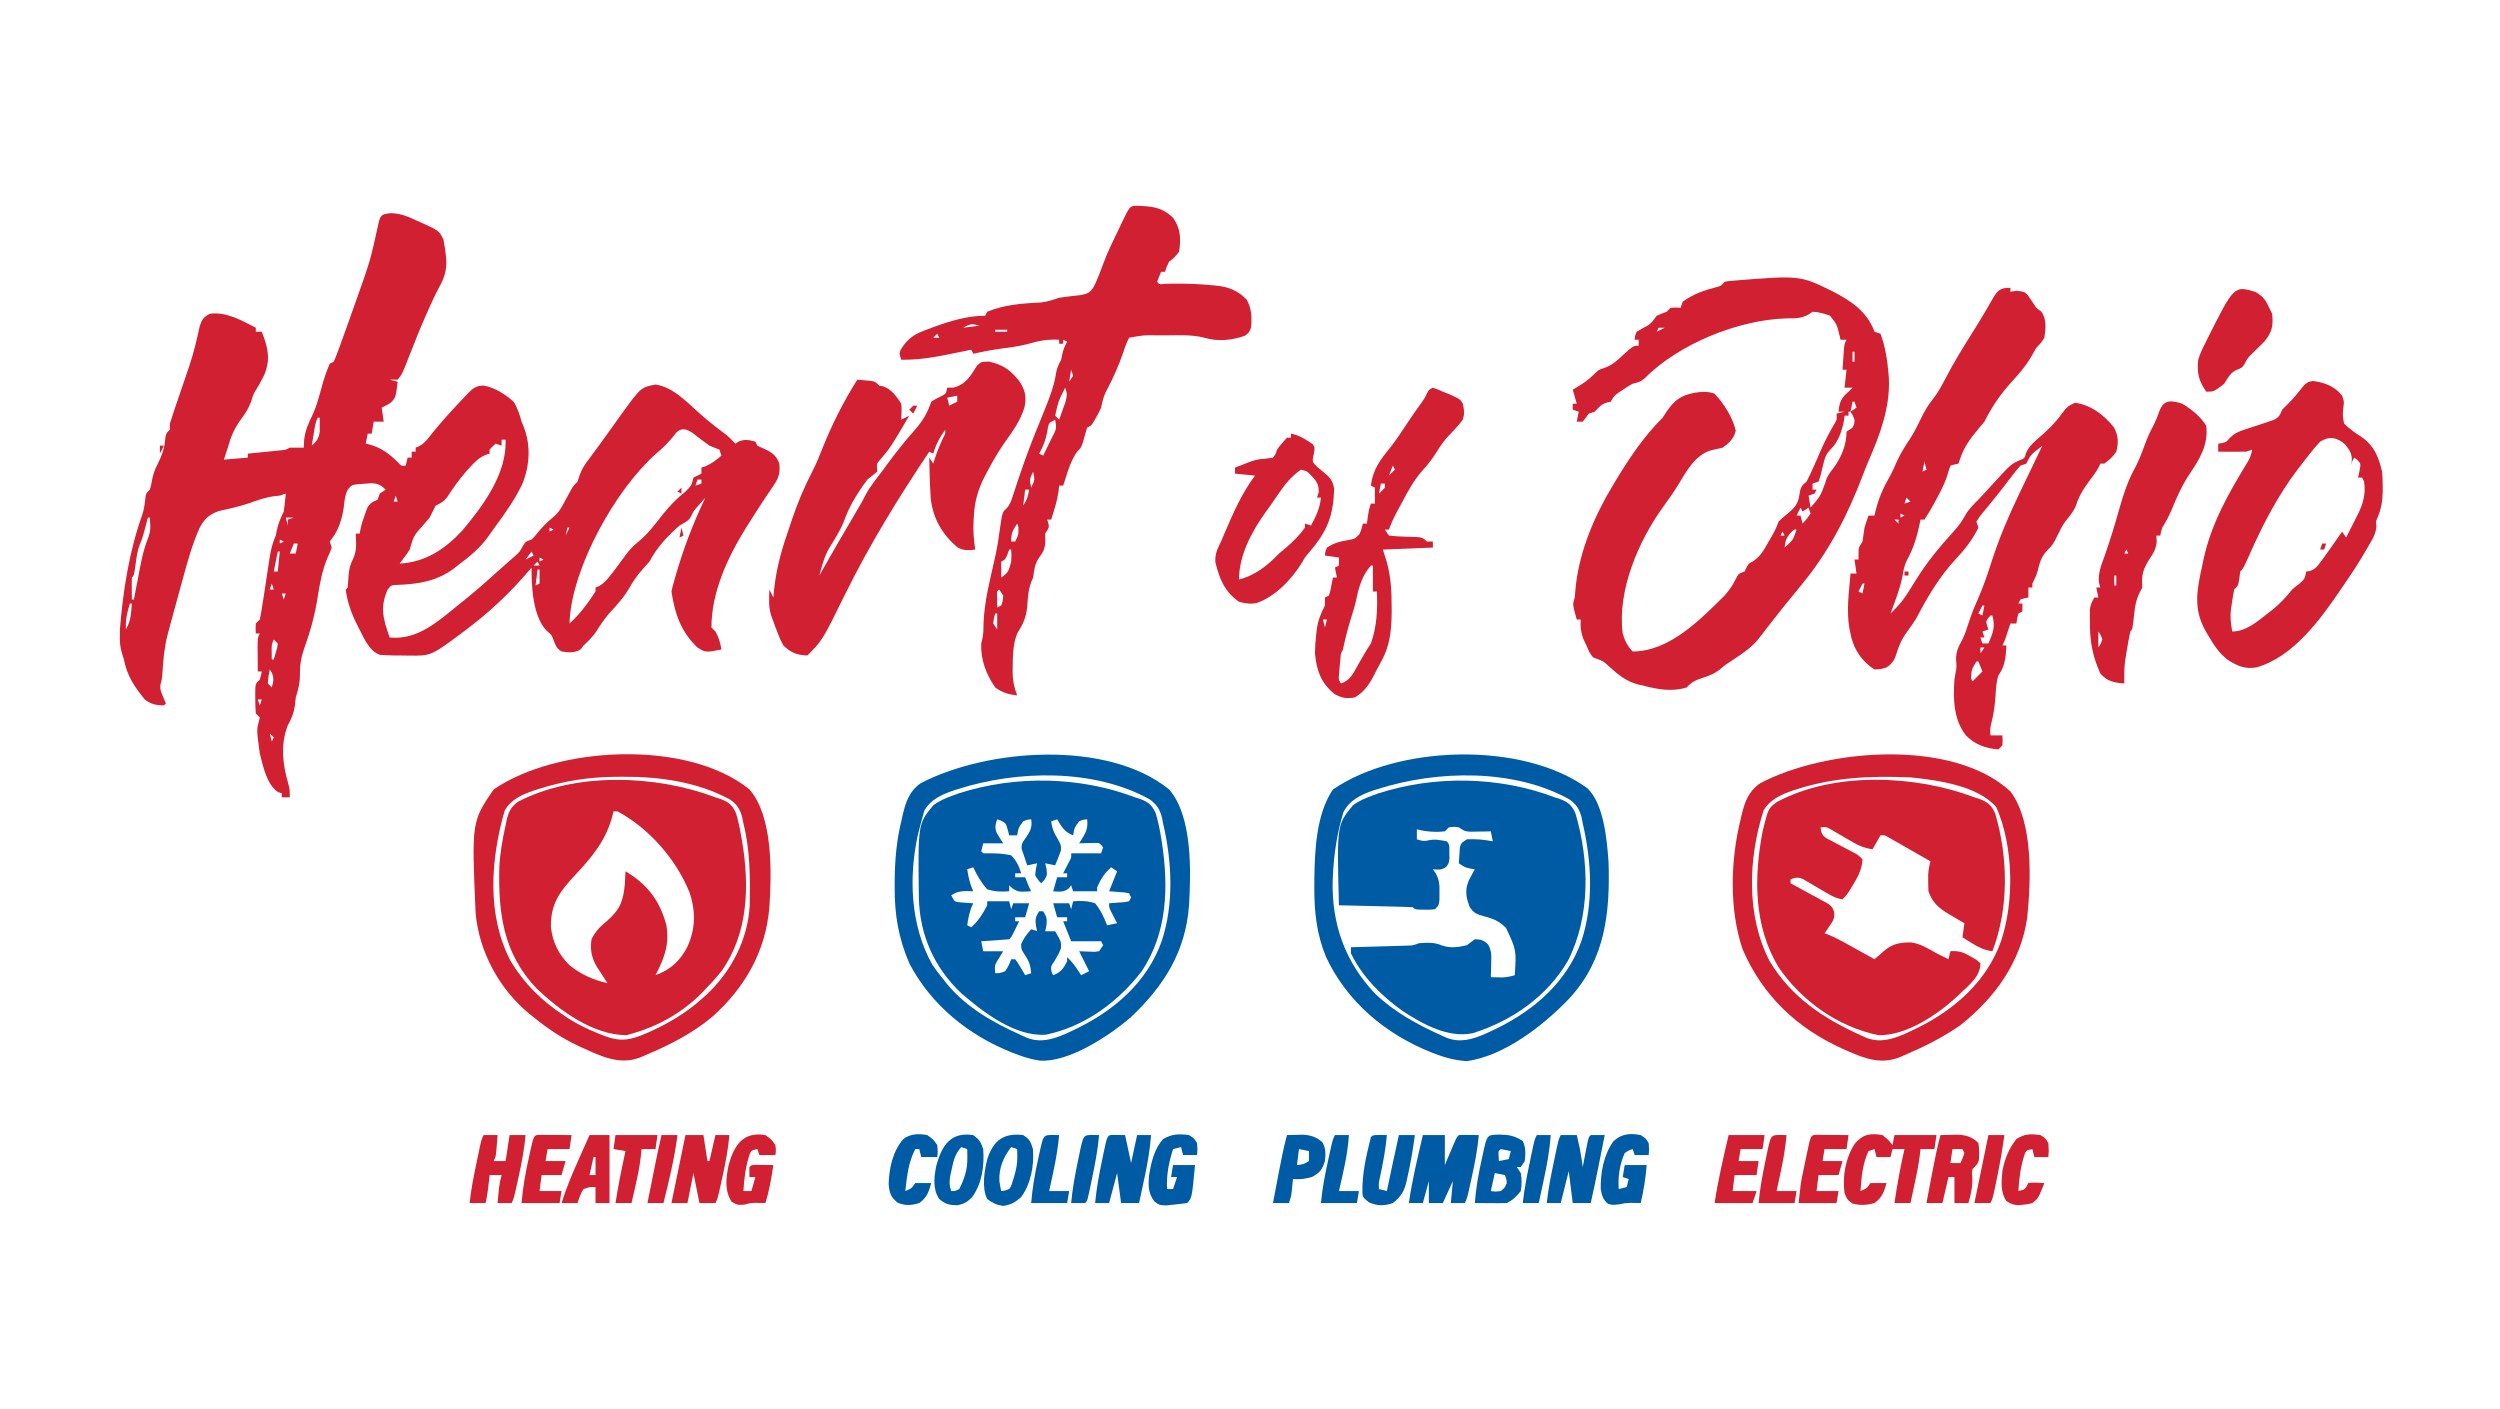 <?xml version="1.0" encoding="UTF-8"?>
<svg version="1.1" xmlns="http://www.w3.org/2000/svg" width="1251" height="705">
<path d="M0 0 C4.694 0.123 8.368 1.606 12.574 3.578 C13.259 3.878 13.944 4.179 14.65 4.488 C24.231 8.822 24.231 8.822 26.312 13.336 C26.738 15.666 27.113 17.975 27.387 20.328 C27.53 21.544 27.53 21.544 27.676 22.785 C28.022 28.576 26.778 32.312 24 37.336 C21.999 41.047 20.281 44.849 18.574 48.703 C18.237 49.461 17.9 50.22 17.552 51.001 C14.547 57.825 11.776 64.736 9.089 71.691 C5.676 80.427 5.676 80.427 3.387 83.328 C2.067 83.328 0.747 83.328 -0.613 83.328 C0.707 83.658 2.027 83.988 3.387 84.328 C2.398 92.303 2.398 92.303 -0.082 94.816 C-1.738 95.891 -1.738 95.891 -4.613 97.328 C-4.283 99.638 -3.953 101.948 -3.613 104.328 C-5.263 104.328 -6.913 104.328 -8.613 104.328 C-8.943 106.308 -9.273 108.288 -9.613 110.328 C-10.273 110.328 -10.933 110.328 -11.613 110.328 C-11.943 111.978 -12.273 113.628 -12.613 115.328 C-11.795 115.514 -11.795 115.514 -10.961 115.703 C-4.764 117.398 -1.031 120.211 3.539 124.684 C5.223 126.55 5.223 126.55 7.387 126.328 C7.717 125.008 8.047 123.688 8.387 122.328 C9.047 122.328 9.707 122.328 10.387 122.328 C10.387 121.338 10.387 120.348 10.387 119.328 C11.047 119.328 11.707 119.328 12.387 119.328 C12.387 118.668 12.387 118.008 12.387 117.328 C12.968 117.094 13.549 116.859 14.148 116.617 C16.913 115.025 18.259 113.237 20.199 110.703 C24.335 105.504 28.719 100.612 33.262 95.766 C33.916 95.063 34.571 94.36 35.245 93.636 C35.867 92.976 36.489 92.317 37.129 91.637 C37.962 90.752 37.962 90.752 38.812 89.849 C41.346 87.402 42.818 86.34 46.387 86.266 C52.122 87.342 57.054 90.533 61.387 94.328 C63.392 97.523 64.38 100.714 65.387 104.328 C65.681 105.037 65.975 105.746 66.277 106.477 C70.142 115.928 69.542 126.429 65.645 135.75 C61.968 143.286 57.317 150.024 52.312 156.734 C51.154 158.295 50.018 159.874 48.93 161.484 C44.723 167.594 39.273 171.883 33.387 176.328 C32.62 176.921 31.853 177.514 31.062 178.125 C22.477 184.352 13.456 185.611 3.039 186.02 C0.233 186.068 0.233 186.068 -1.613 188.328 C-5.678 197.281 -3.761 203.42 -0.613 212.328 C13.162 213.706 23.314 204.54 33.387 196.328 C34.348 195.56 35.31 194.792 36.301 194 C41.649 189.691 46.825 185.226 51.895 180.594 C53.622 179.023 55.369 177.472 57.129 175.938 C58.018 175.159 58.908 174.38 59.824 173.578 C61.029 172.534 61.029 172.534 62.258 171.469 C64.5 169.39 64.5 169.39 65.984 166.625 C67.387 164.328 67.387 164.328 70.387 163.328 C72.066 161.634 72.066 161.634 73.699 159.578 C75.874 156.998 77.977 154.717 80.637 152.641 C83.456 150.27 84.696 148.562 86.387 145.328 C87.236 143.763 88.091 142.201 88.949 140.641 C89.57 139.49 89.57 139.49 90.203 138.316 C91.387 136.328 91.387 136.328 93.387 134.328 C93.686 133.4 93.985 132.472 94.293 131.516 C95.428 128.209 96.777 126.096 98.887 123.328 C102.156 118.971 105.361 114.583 108.512 110.141 C110.135 107.868 111.761 105.598 113.387 103.328 C114.239 102.129 114.239 102.129 115.109 100.906 C125.137 87.109 125.137 87.109 132.449 85.766 C141.532 87.063 148.606 95.118 155.332 100.976 C159.05 104.212 162.84 107.253 166.832 110.148 C168.875 111.698 170.65 113.446 172.387 115.328 C172.923 114.978 173.459 114.627 174.012 114.266 C177.162 113.022 179.156 113.467 182.387 114.328 C182.717 114.988 183.047 115.648 183.387 116.328 C184.655 116.979 185.952 117.577 187.262 118.141 C190.971 119.942 192.868 121.343 194.387 125.328 C194.793 130.04 194.117 132.456 191.449 136.328 C190.809 137.283 190.168 138.239 189.508 139.223 C188.458 140.76 188.458 140.76 187.387 142.328 C184.33 146.96 181.327 151.621 178.387 156.328 C178.002 156.943 177.617 157.558 177.221 158.191 C168.283 172.675 160.362 189.967 160.387 207.328 C161.047 207.988 161.707 208.648 162.387 209.328 C164.104 212.258 164.83 214.988 165.387 218.328 C157.47 219.88 157.47 219.88 153.387 217.328 C145.117 209.463 142.076 200.471 140.387 189.328 C140.776 187.436 140.776 187.436 141.387 185.328 C141.589 184.586 141.791 183.844 142 183.08 C146.017 168.886 150.971 155.611 157.387 142.328 C156.423 143.407 155.466 144.491 154.512 145.578 C153.978 146.181 153.444 146.785 152.895 147.406 C151.32 149.276 151.32 149.276 150.334 151.474 C148.976 154.132 146.948 154.844 144.387 156.328 C138.273 161.774 133.214 167.083 129.387 174.328 C128.289 175.623 127.161 176.892 126.012 178.141 C123.405 181.007 121.413 183.828 119.512 187.203 C116.747 192.03 113.35 195.829 109.559 199.875 C106.927 202.847 104.853 206.015 102.727 209.355 C100.915 212.022 98.754 214.153 96.387 216.328 C95.954 216.926 95.52 217.524 95.074 218.141 C92.153 220.196 88.822 219.853 85.387 219.328 C82.965 217.794 82.499 216.634 81.512 213.953 C80.498 211.126 80.498 211.126 77.887 208.891 C71.052 201.885 70.291 186.746 70.387 177.328 C70.021 177.766 69.655 178.205 69.277 178.656 C60.547 188.883 51.043 198.125 40.387 206.328 C39.481 207.028 38.574 207.728 37.641 208.449 C20.197 221.538 20.197 221.538 9.324 221.391 C8.467 221.382 7.61 221.373 6.727 221.363 C5.954 221.352 5.182 221.34 4.387 221.328 C3.397 221.328 2.407 221.328 1.387 221.328 C-0.093 221.298 -1.573 221.233 -3.051 221.141 C-3.813 221.106 -4.574 221.071 -5.359 221.035 C-11.244 219.189 -13.977 211.435 -16.734 206.291 C-19.681 200.584 -21.803 194.739 -22.613 188.328 C-22.283 187.998 -21.953 187.668 -21.613 187.328 C-21.454 185.602 -21.336 183.872 -21.238 182.141 C-20.958 178.565 -20.698 176.495 -19.051 173.266 C-16.964 169.002 -17.364 164.994 -17.613 160.328 C-16.953 160.328 -16.293 160.328 -15.613 160.328 C-15.486 159.61 -15.358 158.892 -15.227 158.152 C-14.62 155.357 -13.815 152.813 -12.801 150.141 C-12.485 149.281 -12.169 148.421 -11.844 147.535 C-10.393 144.933 -9.251 144.543 -6.613 143.328 C-6.283 142.338 -5.953 141.348 -5.613 140.328 C-4.623 139.668 -3.633 139.008 -2.613 138.328 C-5.069 136.005 -6.315 135.349 -9.742 135.113 C-10.875 135.205 -12.008 135.296 -13.176 135.391 C-14.311 135.464 -15.447 135.538 -16.617 135.613 C-19.673 136.068 -19.673 136.068 -21.477 138.172 C-23.054 141.165 -23.261 143.981 -23.613 147.328 C-24.448 152.756 -26.027 158.232 -29.363 162.641 C-29.776 163.197 -30.188 163.754 -30.613 164.328 C-30.283 165.318 -29.953 166.308 -29.613 167.328 C-30.469 169.656 -30.469 169.656 -31.801 172.578 C-34.336 178.825 -35.525 184.865 -36.551 191.516 C-37.966 200.616 -40.182 208.975 -43.344 217.613 C-44.958 222.336 -45.63 226.285 -45.551 231.266 C-45.49 235.24 -46.457 238.518 -47.613 242.328 C-47.782 243.68 -47.927 245.034 -48.051 246.391 C-48.621 250.381 -49.708 252.822 -51.613 256.328 C-55.382 265.995 -54.156 276.049 -51.27 285.805 C-50.613 288.328 -50.613 288.328 -50.613 292.328 C-51.933 292.328 -53.253 292.328 -54.613 292.328 C-54.613 291.668 -54.613 291.008 -54.613 290.328 C-55.211 290.122 -55.81 289.916 -56.426 289.703 C-62.113 286.128 -64.037 276.545 -65.613 270.328 C-67.217 258.574 -67.217 258.574 -66 254.047 C-65.872 253.48 -65.745 252.912 -65.613 252.328 C-66.273 251.668 -66.933 251.008 -67.613 250.328 C-67.812 247.783 -67.892 245.371 -67.863 242.828 C-67.871 242.138 -67.879 241.449 -67.887 240.738 C-67.867 235.581 -67.867 235.581 -65.613 233.328 C-64.971 231.259 -64.971 231.259 -64.613 229.328 C-65.273 229.328 -65.933 229.328 -66.613 229.328 C-66.64 226.536 -66.66 223.745 -66.676 220.953 C-66.684 220.159 -66.693 219.365 -66.701 218.547 C-66.727 212.555 -66.727 212.555 -65.613 210.328 C-66.273 210.328 -66.933 210.328 -67.613 210.328 C-67.738 207.953 -67.738 207.953 -67.613 205.328 C-66.953 204.668 -66.293 204.008 -65.613 203.328 C-65.042 200.615 -64.577 197.954 -64.176 195.215 C-64.05 194.408 -63.925 193.602 -63.795 192.771 C-63.393 190.187 -63.002 187.601 -62.613 185.016 C-62.223 182.441 -61.831 179.866 -61.431 177.293 C-61.183 175.691 -60.94 174.088 -60.703 172.485 C-60.086 168.494 -59.261 165.046 -57.613 161.328 C-57.448 160.503 -57.283 159.678 -57.113 158.828 C-56.432 155.424 -55.161 152.424 -53.613 149.328 C-53.389 147.791 -53.205 146.248 -53.051 144.703 C-52.925 143.477 -52.925 143.477 -52.797 142.227 C-52.736 141.6 -52.676 140.974 -52.613 140.328 C-53.603 140.658 -54.593 140.988 -55.613 141.328 C-56.583 141.431 -57.552 141.534 -58.551 141.641 C-62.973 142.231 -67.015 143.756 -71.211 145.227 C-73.669 146.022 -76.043 146.706 -78.547 147.305 C-79.212 147.466 -79.877 147.627 -80.562 147.794 C-82.46 148.244 -84.363 148.675 -86.266 149.105 C-91.162 150.894 -93.474 153.116 -95.871 157.768 C-99.48 165.964 -101.833 174.522 -104.176 183.141 C-104.552 184.501 -104.929 185.861 -105.307 187.221 C-106.423 191.253 -107.521 195.29 -108.613 199.328 C-108.8 200.017 -108.987 200.707 -109.18 201.417 C-109.731 203.453 -110.28 205.49 -110.828 207.527 C-111.148 208.715 -111.467 209.904 -111.797 211.128 C-113.413 217.464 -113.942 223.528 -114.332 230.051 C-114.613 233.328 -114.613 233.328 -115.234 235.496 C-115.739 237.938 -115.126 239.299 -114.176 241.578 C-113.888 242.285 -113.601 242.991 -113.305 243.719 C-113.077 244.25 -112.848 244.781 -112.613 245.328 C-112.943 245.658 -113.273 245.988 -113.613 246.328 C-117.627 246.174 -119.976 245.825 -123.176 243.328 C-128.402 236.896 -132.028 231.52 -133.613 223.328 C-133.985 222.111 -134.356 220.894 -134.738 219.641 C-135.53 216.645 -135.784 214.392 -135.613 211.328 C-135.613 210.338 -135.613 209.348 -135.613 208.328 C-134.054 188.943 -130.973 169.243 -124.422 150.891 C-123.653 148.454 -123.246 146.238 -122.988 143.703 C-122.613 140.328 -122.613 140.328 -120.613 138.328 C-120.008 136.265 -120.008 136.265 -119.613 133.953 C-119.011 130.736 -118.17 128.207 -116.613 125.328 C-114.746 121.445 -113.487 118.307 -113.051 114.016 C-112.613 110.328 -112.613 110.328 -110.613 108.328 C-110.613 107.338 -110.613 106.348 -110.613 105.328 C-109.83 102.769 -109.004 100.25 -108.129 97.723 C-107.6 96.165 -107.072 94.607 -106.543 93.049 C-105.711 90.616 -104.878 88.183 -104.042 85.751 C-103.232 83.389 -102.428 81.026 -101.629 78.66 C-101.365 77.883 -101.102 77.107 -100.831 76.306 C-98.662 69.776 -97.07 63.191 -95.659 56.46 C-94.521 53.051 -93.739 52.001 -90.613 50.328 C-82.351 49.217 -74.711 53.69 -67.613 57.328 C-67.613 57.988 -67.613 58.648 -67.613 59.328 C-66.623 59.328 -65.633 59.328 -64.613 59.328 C-61.589 67.106 -60.041 73.14 -63.426 81.016 C-64.58 83.397 -65.797 85.629 -67.176 87.891 C-68.792 90.44 -68.792 90.44 -69.863 94.016 C-71.116 97.562 -72.881 100.245 -75.113 103.266 C-78.417 107.794 -80.161 111.957 -81.613 117.328 C-82.28 119.328 -82.947 121.328 -83.613 123.328 C-77.673 122.833 -77.673 122.833 -71.613 122.328 C-71.613 121.668 -71.613 121.008 -71.613 120.328 C-71.048 120.273 -70.483 120.217 -69.901 120.16 C-67.346 119.908 -64.792 119.649 -62.238 119.391 C-61.349 119.304 -60.459 119.217 -59.543 119.127 C-58.692 119.04 -57.841 118.953 -56.965 118.863 C-56.179 118.785 -55.394 118.706 -54.584 118.625 C-52.542 118.421 -52.542 118.421 -50.613 117.328 C-48.28 117.288 -45.946 117.285 -43.613 117.328 C-43.52 115.441 -43.52 115.441 -43.426 113.516 C-42.886 108.568 -41.108 104.796 -38.945 100.359 C-36.985 95.898 -35.799 91.28 -34.52 86.586 C-33.438 82.697 -32.212 79.034 -30.613 75.328 C-29.953 74.998 -29.293 74.668 -28.613 74.328 C-27.774 72.457 -27.03 70.544 -26.328 68.617 C-25.884 67.405 -25.44 66.193 -24.982 64.944 C-24.505 63.614 -24.027 62.283 -23.551 60.953 C-23.059 59.594 -22.568 58.234 -22.076 56.875 C-20.572 52.698 -19.088 48.515 -17.613 44.328 C-17.387 43.687 -17.161 43.046 -16.928 42.385 C-10.369 23.933 -10.369 23.933 -6.148 4.855 C-5.272 0.715 -4.175 0.379 0 0 Z M-32.613 96.328 C-31.613 98.328 -31.613 98.328 -31.613 98.328 Z M-33.613 98.328 C-32.613 100.328 -32.613 100.328 -32.613 100.328 Z M-36.613 102.328 C-37.925 104.951 -38.168 107.431 -38.613 110.328 C-38.947 112.328 -39.28 114.328 -39.613 116.328 C-37.079 114.124 -36.076 112.662 -35.613 109.328 C-35.574 106.995 -35.568 104.661 -35.613 102.328 C-35.943 102.328 -36.273 102.328 -36.613 102.328 Z M-28.613 106.328 C-27.613 108.328 -27.613 108.328 -27.613 108.328 Z M142.816 109.762 C142.047 110.754 142.047 110.754 141.262 111.766 C138.6 115.016 135.86 117.699 132.637 120.391 C112.425 138.336 91.03 176.725 89.43 203.633 C89.416 204.192 89.401 204.752 89.387 205.328 C94.523 200.673 98.62 195.133 102.387 189.328 C102.387 188.668 102.387 188.008 102.387 187.328 C102.967 187.094 103.547 186.859 104.145 186.617 C106.905 185.03 108.32 183.222 110.262 180.703 C110.959 179.809 111.656 178.914 112.375 177.992 C114.099 175.709 115.777 173.4 117.449 171.078 C119.341 168.52 121.223 166.509 123.699 164.516 C128.687 160.477 132.412 155.327 136.387 150.328 C139.805 146.131 143.124 142.694 147.387 139.328 C150.419 136.255 150.419 136.255 151.387 132.328 C152.707 131.668 154.027 131.008 155.387 130.328 C155.387 129.338 155.387 128.348 155.387 127.328 C156.109 127.081 156.83 126.833 157.574 126.578 C160.634 125.218 162.854 123.499 165.387 121.328 C164.892 119.843 164.892 119.843 164.387 118.328 C162.732 117.633 161.062 116.972 159.387 116.328 C156.522 114.305 153.774 112.164 151.008 110.008 C148.001 108.081 145.705 107.125 142.816 109.762 Z M55.387 113.328 C55.387 114.318 55.387 115.308 55.387 116.328 C54.397 115.998 53.407 115.668 52.387 115.328 C50.845 116.703 50.845 116.703 49.387 118.328 C49.387 118.988 49.387 119.648 49.387 120.328 C48.665 120.555 47.943 120.782 47.199 121.016 C43.763 122.619 41.941 124.525 39.387 127.328 C38.924 127.833 38.461 128.339 37.984 128.859 C34.266 133.041 31.153 137.507 28.098 142.191 C26.296 144.442 24.948 145.133 22.387 146.328 C21.368 148.319 20.372 150.321 19.387 152.328 C18.438 153.5 17.457 154.645 16.449 155.766 C11.4 161.374 11.4 161.374 9.387 168.328 C8.293 170.055 8.293 170.055 6.887 171.953 C6.423 172.585 5.959 173.216 5.48 173.867 C5.12 174.349 4.759 174.831 4.387 175.328 C17.244 174.706 27.142 168.075 35.77 158.754 C46.237 146.318 58.078 130.262 57.387 113.328 C56.727 113.328 56.067 113.328 55.387 113.328 Z M-111.613 122.328 C-110.613 126.328 -110.613 126.328 -110.613 126.328 Z M-112.613 126.328 C-111.613 130.328 -111.613 130.328 -111.613 130.328 Z M-113.613 130.328 C-112.613 132.328 -112.613 132.328 -112.613 132.328 Z M153.387 133.328 C153.057 134.318 152.727 135.308 152.387 136.328 C153.377 135.998 154.367 135.668 155.387 135.328 C155.387 134.668 155.387 134.008 155.387 133.328 C154.727 133.328 154.067 133.328 153.387 133.328 Z M0.387 137.328 C1.387 139.328 1.387 139.328 1.387 139.328 Z M2.387 141.328 C2.057 142.318 1.727 143.308 1.387 144.328 C2.047 144.328 2.707 144.328 3.387 144.328 C3.057 143.338 2.727 142.348 2.387 141.328 Z M-49.613 143.328 C-48.613 145.328 -48.613 145.328 -48.613 145.328 Z M-0.613 145.328 C-0.613 148.328 -0.613 148.328 -0.613 148.328 Z M-120.613 150.328 C-119.613 152.328 -119.613 152.328 -119.613 152.328 Z M138.387 150.328 C139.387 152.328 139.387 152.328 139.387 152.328 Z M-121.613 152.328 C-121.807 153.064 -122 153.8 -122.199 154.559 C-122.59 156.022 -122.59 156.022 -122.988 157.516 C-123.244 158.479 -123.499 159.441 -123.762 160.434 C-124.613 163.328 -124.613 163.328 -125.648 165.77 C-126.814 168.86 -127.236 171.807 -127.676 175.078 C-128.51 181.224 -128.51 181.224 -129.613 182.328 C-129.686 184.181 -129.697 186.036 -129.676 187.891 C-129.667 188.903 -129.658 189.914 -129.648 190.957 C-129.637 191.739 -129.625 192.522 -129.613 193.328 C-129.283 193.328 -128.953 193.328 -128.613 193.328 C-128.41 192.255 -128.41 192.255 -128.202 191.16 C-127.575 187.881 -126.938 184.605 -126.301 181.328 C-126.087 180.203 -125.874 179.077 -125.654 177.918 C-124.705 173.074 -123.773 168.398 -121.957 163.797 C-120.793 160.791 -120.257 158.979 -120.426 155.828 C-120.488 154.673 -120.55 153.518 -120.613 152.328 C-120.943 152.328 -121.273 152.328 -121.613 152.328 Z M-52.613 152.328 C-52.283 153.648 -51.953 154.968 -51.613 156.328 C-51.613 155.338 -51.613 154.348 -51.613 153.328 C-50.623 152.998 -49.633 152.668 -48.613 152.328 C-49.933 152.328 -51.253 152.328 -52.613 152.328 Z M-50.613 155.328 C-49.613 157.328 -49.613 157.328 -49.613 157.328 Z M-12.613 156.328 C-11.613 158.328 -11.613 158.328 -11.613 158.328 Z M79.387 157.328 C79.387 157.988 79.387 158.648 79.387 159.328 C80.047 158.998 80.707 158.668 81.387 158.328 C80.727 157.998 80.067 157.668 79.387 157.328 Z M88.387 157.328 C88.057 158.648 87.727 159.968 87.387 161.328 C88.047 160.008 88.707 158.688 89.387 157.328 C89.057 157.328 88.727 157.328 88.387 157.328 Z M-53.613 160.328 C-52.613 162.328 -52.613 162.328 -52.613 162.328 Z M77.387 161.328 C77.387 164.328 77.387 164.328 77.387 164.328 Z M85.387 162.328 C86.387 164.328 86.387 164.328 86.387 164.328 Z M128.387 162.328 C128.387 165.328 128.387 165.328 128.387 165.328 Z M-55.613 163.328 C-55.613 163.988 -55.613 164.648 -55.613 165.328 C-54.953 164.998 -54.293 164.668 -53.613 164.328 C-54.273 163.998 -54.933 163.668 -55.613 163.328 Z M-48.613 165.328 C-49.273 166.978 -49.933 168.628 -50.613 170.328 C-49.623 170.328 -48.633 170.328 -47.613 170.328 C-47.283 168.678 -46.953 167.028 -46.613 165.328 C-47.273 165.328 -47.933 165.328 -48.613 165.328 Z M71.387 167.328 C72.387 169.328 72.387 169.328 72.387 169.328 Z M-56.613 169.328 C-57.273 172.628 -57.933 175.928 -58.613 179.328 C-57.953 179.328 -57.293 179.328 -56.613 179.328 C-56.283 176.028 -55.953 172.728 -55.613 169.328 C-55.943 169.328 -56.273 169.328 -56.613 169.328 Z M70.387 169.328 C68.902 171.308 68.902 171.308 67.387 173.328 C68.707 172.668 70.027 172.008 71.387 171.328 C71.057 170.668 70.727 170.008 70.387 169.328 Z M74.387 172.328 C74.387 172.988 74.387 173.648 74.387 174.328 C75.047 173.998 75.707 173.668 76.387 173.328 C75.727 172.998 75.067 172.668 74.387 172.328 Z M-51.613 175.328 C-50.613 178.328 -50.613 178.328 -50.613 178.328 Z M73.387 174.328 C72.727 174.988 72.067 175.648 71.387 176.328 C72.377 176.328 73.367 176.328 74.387 176.328 C74.057 175.668 73.727 175.008 73.387 174.328 Z M73.387 178.328 C73.057 180.968 72.727 183.608 72.387 186.328 C73.047 185.998 73.707 185.668 74.387 185.328 C74.387 183.018 74.387 180.708 74.387 178.328 C74.057 178.328 73.727 178.328 73.387 178.328 Z M-59.613 185.328 C-59.943 186.318 -60.273 187.308 -60.613 188.328 C-59.953 188.328 -59.293 188.328 -58.613 188.328 C-58.943 187.338 -59.273 186.348 -59.613 185.328 Z M-59.613 189.328 C-58.613 191.328 -58.613 191.328 -58.613 191.328 Z M-54.613 190.328 C-54.283 191.318 -53.953 192.308 -53.613 193.328 C-53.283 192.338 -52.953 191.348 -52.613 190.328 C-53.273 190.328 -53.933 190.328 -54.613 190.328 Z M-130.613 195.328 C-132.065 199.865 -132.848 203.509 -132.613 208.328 C-130.942 205.366 -130.286 202.957 -129.988 199.578 C-129.914 198.779 -129.839 197.98 -129.762 197.156 C-129.713 196.553 -129.664 195.95 -129.613 195.328 C-129.943 195.328 -130.273 195.328 -130.613 195.328 Z M-57.613 202.328 C-57.613 205.328 -57.613 205.328 -57.613 205.328 Z M-63.613 205.328 C-62.613 208.328 -62.613 208.328 -62.613 208.328 Z M-131.613 209.328 C-130.613 211.328 -130.613 211.328 -130.613 211.328 Z M-58.613 213.328 C-59.757 215.615 -59.717 216.921 -59.676 219.453 C-59.655 220.732 -59.635 222.011 -59.613 223.328 C-59.283 223.328 -58.953 223.328 -58.613 223.328 C-58.224 222.041 -57.852 220.748 -57.488 219.453 C-57.279 218.734 -57.071 218.015 -56.855 217.273 C-56.776 216.631 -56.696 215.99 -56.613 215.328 C-57.273 214.668 -57.933 214.008 -58.613 213.328 Z M-64.613 216.328 C-63.613 218.328 -63.613 218.328 -63.613 218.328 Z M-60.613 228.328 C-61.29 231.731 -61.29 231.731 -61.613 235.328 C-60.953 235.988 -60.293 236.648 -59.613 237.328 C-58.804 234.413 -58.395 232.867 -59.551 230.016 C-59.901 229.459 -60.252 228.902 -60.613 228.328 Z M-60.613 240.328 C-59.613 242.328 -59.613 242.328 -59.613 242.328 Z M-66.613 243.328 C-66.283 244.318 -65.953 245.308 -65.613 246.328 C-65.283 245.338 -64.953 244.348 -64.613 243.328 C-65.273 243.328 -65.933 243.328 -66.613 243.328 Z M-60.613 247.328 C-59.613 249.328 -59.613 249.328 -59.613 249.328 Z M-60.613 260.328 C-60.283 261.648 -59.953 262.968 -59.613 264.328 C-59.283 263.668 -58.953 263.008 -58.613 262.328 C-59.273 261.668 -59.933 261.008 -60.613 260.328 Z M-60.613 266.328 C-59.613 268.328 -59.613 268.328 -59.613 268.328 Z " fill="#D02031" transform="translate(195.613,106.672)"/>
<path d="M0 0 C9.376 4.859 17.331 10.058 21.081 20.263 C22.071 20.593 23.061 20.923 24.081 21.263 C26.446 27.583 27.548 34.552 28.081 41.263 C28.145 42.023 28.209 42.782 28.276 43.564 C28.941 58.164 23.812 71.903 18.029 85.039 C17.053 87.329 16.154 89.638 15.272 91.967 C7.784 111.693 -1.498 129.917 -14.919 146.263 C-15.701 147.23 -16.482 148.197 -17.287 149.193 C-18.726 150.96 -20.174 152.721 -21.63 154.474 C-23.845 157.172 -26.007 159.904 -28.155 162.655 C-29.577 164.476 -31.007 166.29 -32.439 168.103 C-33.818 169.85 -35.17 171.603 -36.494 173.392 C-40.385 178.428 -45.549 181.669 -50.798 185.15 C-53.898 187.171 -53.898 187.171 -56.47 189.404 C-59.118 191.414 -61.39 192.322 -64.544 193.326 C-68.199 194.492 -70.335 195.438 -72.919 198.263 C-80.266 200.572 -87.687 199.19 -94.919 197.263 C-95.628 197.115 -96.337 196.967 -97.068 196.814 C-103.088 195.282 -107.235 191.853 -111.759 187.756 C-114.558 185.142 -114.558 185.142 -118.072 183.845 C-119.919 183.263 -119.919 183.263 -121.623 180.533 C-122.133 179.392 -122.643 178.251 -123.169 177.076 C-123.69 175.948 -124.211 174.82 -124.748 173.658 C-125.917 170.271 -126.156 167.813 -125.919 164.263 C-126.579 164.263 -127.239 164.263 -127.919 164.263 C-130.044 156.638 -130.044 156.638 -128.919 153.263 C-128.728 151.201 -128.541 149.139 -128.357 147.076 C-126.286 129.444 -119.015 112.364 -109.919 97.263 C-109.444 96.47 -108.969 95.677 -108.479 94.86 C-101.538 83.372 -94.44 72.784 -84.919 63.263 C-84.28 62.273 -83.641 61.283 -82.982 60.263 C-79.095 54.609 -76.015 52.231 -69.357 50.888 C-65.608 50.261 -62.544 50 -58.919 51.263 C-54.291 56.279 -49.863 63.07 -48.357 69.763 C-49.25 73.734 -51.614 75.985 -54.919 78.263 C-56.891 78.741 -58.865 79.215 -60.853 79.619 C-68.973 82.152 -73.245 90.497 -77.419 97.306 C-79.648 100.909 -82.083 104.329 -84.574 107.753 C-96.867 124.688 -107.732 149.73 -104.919 171.263 C-103.867 174.802 -102.565 177.618 -99.919 180.263 C-81.665 180.263 -66.134 164.41 -53.919 152.263 C-51.561 149.513 -49.93 147.286 -48.357 144.013 C-46.919 141.263 -46.919 141.263 -43.919 140.263 C-43.631 139.645 -43.342 139.026 -43.044 138.388 C-41.919 136.263 -41.919 136.263 -39.646 135.099 C-35.949 132.61 -34.334 129.589 -32.169 125.763 C-31.771 125.087 -31.373 124.41 -30.962 123.713 C-29.344 120.931 -27.939 118.323 -26.919 115.263 C-25.142 113.545 -25.142 113.545 -22.982 111.763 C-19.272 108.693 -17.106 106.753 -16.482 101.763 C-15.894 98.106 -15.598 97.513 -12.919 95.263 C-11.484 92.599 -10.265 89.844 -9.044 87.076 C-8.695 86.288 -8.346 85.501 -7.986 84.689 C-7.299 83.127 -6.619 81.562 -5.947 79.994 C-3.874 75.202 -1.543 70.697 1.127 66.209 C2.301 64.175 2.301 64.175 2.081 61.263 C3.401 60.933 4.721 60.603 6.081 60.263 C5.091 60.263 4.101 60.263 3.081 60.263 C3.516 55.477 4.415 53.373 8.081 50.263 C9.071 49.273 9.071 49.273 10.081 48.263 C8.761 48.263 7.441 48.263 6.081 48.263 C6.411 45.293 6.741 42.323 7.081 39.263 C6.421 39.263 5.761 39.263 5.081 39.263 C5.221 37.138 5.368 35.013 5.518 32.888 C5.64 31.113 5.64 31.113 5.764 29.302 C6.081 26.263 6.081 26.263 7.081 24.263 C6.091 24.263 5.101 24.263 4.081 24.263 C3.922 23.576 3.763 22.889 3.6 22.181 C2.26 16.578 2.26 16.578 -1.232 12.201 C-4.249 11.149 -6.714 10.397 -9.919 10.263 C-10.641 10.749 -11.363 11.235 -12.107 11.736 C-15.733 13.705 -18.906 13.577 -22.919 13.576 C-47.218 14.293 -76.911 26.381 -94.158 43.767 C-96.14 45.451 -97.418 45.699 -99.919 46.263 C-102.252 47.555 -102.252 47.555 -104.544 49.138 C-105.32 49.651 -106.096 50.165 -106.896 50.693 C-109.157 52.277 -109.157 52.277 -110.919 55.263 C-111.538 55.408 -112.157 55.552 -112.794 55.701 C-115.666 56.461 -116.881 58.159 -118.919 60.263 C-120.404 60.758 -120.404 60.758 -121.919 61.263 C-122.414 61.944 -122.909 62.625 -123.419 63.326 C-123.914 63.965 -124.409 64.605 -124.919 65.263 C-125.909 65.263 -126.899 65.263 -127.919 65.263 C-127.589 63.613 -127.259 61.963 -126.919 60.263 C-127.909 59.933 -128.899 59.603 -129.919 59.263 C-129.919 58.273 -129.919 57.283 -129.919 56.263 C-129.259 56.263 -128.599 56.263 -127.919 56.263 C-128.909 52.798 -128.909 52.798 -129.919 49.263 C-129.4 48.96 -128.88 48.658 -128.345 48.345 C-124.929 46.293 -122.098 44.446 -119.294 41.576 C-116.919 39.263 -116.919 39.263 -114.107 38.388 C-110.169 36.999 -107.876 34.832 -104.849 32.017 C-99.619 27.263 -99.619 27.263 -96.919 27.263 C-96.919 26.273 -96.919 25.283 -96.919 24.263 C-97.579 24.263 -98.239 24.263 -98.919 24.263 C-98.857 22.513 -98.857 22.513 -97.919 20.263 C-96.175 19.23 -94.424 18.201 -92.623 17.271 C-90.45 15.986 -89.398 14.28 -87.919 12.263 C-86.276 11.542 -84.609 10.87 -82.919 10.263 C-82.259 9.603 -81.599 8.943 -80.919 8.263 C-78.294 8.138 -78.294 8.138 -75.919 8.263 C-75.589 7.273 -75.259 6.283 -74.919 5.263 C-69.848 1.475 -64.058 -0.512 -57.986 -2.061 C-55.728 -2.627 -55.728 -2.627 -53.919 -4.737 C-51.861 -5.115 -51.861 -5.115 -49.482 -5.299 C-16.287 -7.979 -16.287 -7.979 0 0 Z M-86.919 18.263 C-87.249 18.923 -87.579 19.583 -87.919 20.263 C-86.599 19.603 -85.279 18.943 -83.919 18.263 C-84.909 18.263 -85.899 18.263 -86.919 18.263 Z M10.081 30.263 C10.081 31.913 10.081 33.563 10.081 35.263 C10.411 35.263 10.741 35.263 11.081 35.263 C11.081 33.613 11.081 31.963 11.081 30.263 C10.751 30.263 10.421 30.263 10.081 30.263 Z M11.081 50.263 C12.081 52.263 12.081 52.263 12.081 52.263 Z M7.081 54.263 C8.081 57.263 8.081 57.263 8.081 57.263 Z M10.081 55.263 C9.751 56.913 9.421 58.563 9.081 60.263 C10.071 59.603 11.061 58.943 12.081 58.263 C11.751 57.273 11.421 56.283 11.081 55.263 C10.751 55.263 10.421 55.263 10.081 55.263 Z M8.081 60.263 C8.081 60.923 8.081 61.583 8.081 62.263 C7.421 62.263 6.761 62.263 6.081 62.263 C5.998 63.068 5.916 63.872 5.831 64.701 C4.713 70.008 3.058 75.389 -0.951 79.189 C-3.31 81.675 -3.827 83.514 -4.607 86.826 C-4.838 87.776 -5.068 88.726 -5.306 89.705 C-5.509 90.549 -5.711 91.394 -5.919 92.263 C-6.249 93.253 -6.579 94.243 -6.919 95.263 C-8.404 95.758 -8.404 95.758 -9.919 96.263 C-9.919 97.253 -9.919 98.243 -9.919 99.263 C-9.259 99.263 -8.599 99.263 -7.919 99.263 C-8.249 99.923 -8.579 100.583 -8.919 101.263 C-10.404 101.758 -10.404 101.758 -11.919 102.263 C-11.589 104.243 -11.259 106.223 -10.919 108.263 C-6.065 102.673 -6.065 102.673 -3.548 95.896 C-2.802 92.772 -1.532 91.145 0.456 88.638 C4.402 83.242 7.081 77.069 7.081 70.263 C8.071 69.603 9.061 68.943 10.081 68.263 C11.004 66.401 11.004 66.401 11.081 64.263 C10.223 62.046 10.223 62.046 9.081 60.263 C8.751 60.263 8.421 60.263 8.081 60.263 Z M-15.919 108.263 C-16.579 109.583 -17.239 110.903 -17.919 112.263 C-17.259 112.263 -16.599 112.263 -15.919 112.263 C-15.589 113.583 -15.259 114.903 -14.919 116.263 C-12.791 113.958 -12.791 113.958 -10.919 111.263 C-11.249 110.273 -11.579 109.283 -11.919 108.263 C-12.909 108.923 -13.899 109.583 -14.919 110.263 C-15.249 109.603 -15.579 108.943 -15.919 108.263 Z M-20.919 120.951 C-23.107 123.481 -23.556 124.991 -23.919 128.263 C-19.639 124.487 -19.639 124.487 -17.919 119.263 C-19.228 119.156 -19.228 119.156 -20.919 120.951 Z M-24.919 120.263 C-25.249 120.923 -25.579 121.583 -25.919 122.263 C-25.259 122.263 -24.599 122.263 -23.919 122.263 C-24.249 121.603 -24.579 120.943 -24.919 120.263 Z " fill="#D02031" transform="translate(916.919,145.737)"/>
<path d="M0 0 C0.937 0.299 1.874 0.598 2.84 0.906 C6.918 2.545 8.552 3.992 10.355 8.055 C11.518 12.025 12.346 15.92 13 20 C13.114 20.703 13.228 21.407 13.346 22.131 C16.807 44.581 16.296 67.763 3.191 87.18 C-8.781 102.588 -25.207 114.671 -44.559 118.75 C-60.008 119.872 -75.827 107.649 -87 98 C-100.49 85.187 -107.701 69.07 -108.203 50.48 C-108.664 13.275 -108.664 13.275 -101 4 C-97.884 1.649 -94.66 0.313 -91 -1 C-90.013 -1.357 -89.025 -1.714 -88.008 -2.082 C-59.847 -11.098 -27.623 -10.499 0 0 Z M-69 11 C-69.947 13.605 -70.302 15.307 -69.176 17.891 C-68.171 19.626 -67.089 21.316 -66 23 C-69.3 23 -72.6 23 -76 23 C-76.33 24.32 -76.66 25.64 -77 27 C-76.67 27.33 -76.34 27.66 -76 28 C-75.015 28 -74.03 28 -73.016 28 C-69.164 28 -65.759 28.136 -62 29 C-59.356 31.679 -58.11 34.431 -57 38 C-57.99 38 -58.98 38 -60 38 C-60 38.66 -60 39.32 -60 40 C-58.35 40 -56.7 40 -55 40 C-54.691 40.784 -54.381 41.568 -54.062 42.375 C-53.071 44.923 -53.071 44.923 -52 47 C-58.4 47.369 -58.4 47.369 -61.438 45.5 C-61.953 45.005 -62.469 44.51 -63 44 C-63 44.99 -63 45.98 -63 47 C-66.904 47.304 -70.26 47.223 -74 46 C-77.031 42.669 -79.049 39.043 -81 35 C-81.99 35.33 -82.98 35.66 -84 36 C-83.449 39.949 -82.611 43.349 -81 47 C-82.073 46.959 -83.145 46.917 -84.25 46.875 C-87.657 46.989 -89.207 47.213 -92 49 C-90.379 52.17 -90.379 52.17 -87.836 52.512 C-86.618 52.599 -86.618 52.599 -85.375 52.688 C-84.558 52.753 -83.74 52.819 -82.898 52.887 C-82.272 52.924 -81.645 52.961 -81 53 C-81.309 53.701 -81.619 54.403 -81.938 55.125 C-83.033 58.089 -83.564 60.877 -84 64 C-83.34 64.33 -82.68 64.66 -82 65 C-78.321 61.715 -76.248 58.336 -74 54 C-74 53.34 -74 52.68 -74 52 C-70.37 52 -66.74 52 -63 52 C-62.67 53.32 -62.34 54.64 -62 56 C-61.67 55.01 -61.34 54.02 -61 53 C-58.36 53 -55.72 53 -53 53 C-53.66 55.31 -54.32 57.62 -55 60 C-56.65 60 -58.3 60 -60 60 C-60 60.66 -60 61.32 -60 62 C-59.34 62 -58.68 62 -58 62 C-58.643 63.314 -59.29 64.626 -59.938 65.938 C-60.297 66.668 -60.657 67.399 -61.027 68.152 C-62 70 -62 70 -63 71 C-65.35 71.235 -67.706 71.414 -70.062 71.562 C-71.353 71.646 -72.643 71.73 -73.973 71.816 C-74.972 71.877 -75.971 71.938 -77 72 C-76.67 73.65 -76.34 75.3 -76 77 C-72.7 77 -69.4 77 -66 77 C-67.042 78.693 -68.083 80.385 -69.125 82.078 C-70.276 84.255 -70.276 84.255 -70 88 C-67.584 87.969 -67.584 87.969 -65 87 C-63.141 84.033 -63.141 84.033 -62 81 C-61.34 81 -60.68 81 -60 81 C-58.711 82.75 -58.711 82.75 -57.375 85 C-56.929 85.743 -56.483 86.485 -56.023 87.25 C-55.686 87.828 -55.348 88.405 -55 89 C-54.01 88.67 -53.02 88.34 -52 88 C-52.364 84.18 -52.906 82.135 -55.125 78.938 C-57 76 -57 76 -57 73.438 C-55.787 70.481 -54.111 68.383 -52 66 C-51.01 66.33 -50.02 66.66 -49 67 C-49.206 66.093 -49.413 65.185 -49.625 64.25 C-50.013 60.89 -49.804 59.759 -48 57 C-47.34 57 -46.68 57 -46 57 C-44.196 59.759 -43.987 60.89 -44.375 64.25 C-44.581 65.157 -44.788 66.065 -45 67 C-43.35 67 -41.7 67 -40 67 C-36.979 72.195 -36.979 72.195 -37.062 75.438 C-37.902 77.733 -38.86 79.49 -40.125 81.562 C-42.262 84.709 -42.262 84.709 -41.75 87.438 C-41.502 87.953 -41.255 88.469 -41 89 C-37.175 87.549 -35.809 85.618 -34 82 C-34 81.34 -34 80.68 -34 80 C-31.085 82.623 -29.115 85.718 -27 89 C-25.68 88.34 -24.36 87.68 -23 87 C-24.65 83.7 -26.3 80.4 -28 77 C-25.461 77.098 -22.922 77.195 -20.383 77.293 C-19.596 77.196 -18.81 77.1 -18 77 C-17.01 75.515 -17.01 75.515 -16 74 C-16.33 73.34 -16.66 72.68 -17 72 C-21.95 72 -26.9 72 -32 72 C-33.333 68.667 -34.667 65.333 -36 62 C-35.34 62 -34.68 62 -34 62 C-34 61.34 -34 60.68 -34 60 C-35.65 60 -37.3 60 -39 60 C-39.66 57.69 -40.32 55.38 -41 53 C-38.36 53 -35.72 53 -33 53 C-32.67 53.99 -32.34 54.98 -32 56 C-31.67 54.68 -31.34 53.36 -31 52 C-27.098 51.701 -23.731 51.751 -20 53 C-17.237 56.364 -15.577 59.961 -14 64 C-12.35 63.67 -10.7 63.34 -9 63 C-9.289 62.446 -9.578 61.891 -9.875 61.32 C-10.246 60.596 -10.617 59.871 -11 59.125 C-11.371 58.406 -11.742 57.686 -12.125 56.945 C-13 55 -13 55 -13 53 C-12.29 52.951 -11.579 52.902 -10.848 52.852 C-9.929 52.777 -9.009 52.702 -8.062 52.625 C-6.688 52.521 -6.688 52.521 -5.285 52.414 C-4.154 52.209 -4.154 52.209 -3 52 C-2.505 51.01 -2.505 51.01 -2 50 C-2.33 49.34 -2.66 48.68 -3 48 C-5.356 47.532 -5.356 47.532 -8.062 47.375 C-8.982 47.3 -9.901 47.225 -10.848 47.148 C-11.558 47.099 -12.268 47.05 -13 47 C-11.667 43.667 -10.333 40.333 -9 37 C-9.99 36.34 -10.98 35.68 -12 35 C-15.335 37.99 -17.215 40.895 -19 45 C-19 45.66 -19 46.32 -19 47 C-22.96 47 -26.92 47 -31 47 C-31.33 46.01 -31.66 45.02 -32 44 C-32.371 44.495 -32.742 44.99 -33.125 45.5 C-35.747 47.598 -37.738 47.217 -41 47 C-40.34 44.69 -39.68 42.38 -39 40 C-37.35 40 -35.7 40 -34 40 C-34 39.34 -34 38.68 -34 38 C-34.66 38 -35.32 38 -36 38 C-35.711 37.446 -35.422 36.891 -35.125 36.32 C-34.754 35.596 -34.383 34.871 -34 34.125 C-33.629 33.406 -33.258 32.686 -32.875 31.945 C-31.863 30.052 -31.863 30.052 -32 28 C-27.05 28 -22.1 28 -17 28 C-16.505 26.515 -16.505 26.515 -16 25 C-17.812 22.757 -17.812 22.757 -20.383 22.805 C-21.74 22.839 -21.74 22.839 -23.125 22.875 C-24.035 22.893 -24.945 22.911 -25.883 22.93 C-26.581 22.953 -27.28 22.976 -28 23 C-27.34 21.948 -26.68 20.896 -26 19.812 C-24.223 16.734 -23.562 14.614 -24 11 C-25.915 11.122 -25.915 11.122 -28 12 C-30.361 15.201 -30.361 15.201 -31 19 C-35.206 17.498 -36.739 14.714 -39 11 C-39.99 11.33 -40.98 11.66 -42 12 C-41.591 15.373 -40.668 17.674 -38.875 20.5 C-37 24 -37 24 -37.125 26.625 C-38.039 29.106 -38.958 31.57 -40 34 C-41.65 33.67 -43.3 33.34 -45 33 C-44.773 33.907 -44.546 34.815 -44.312 35.75 C-44 39 -44 39 -45.438 41.375 C-45.953 41.911 -46.469 42.447 -47 43 C-48.562 41.375 -48.562 41.375 -50 39 C-49.688 35.75 -49.688 35.75 -49 33 C-50.65 33.33 -52.3 33.66 -54 34 C-54.68 32.005 -55.345 30.004 -56 28 C-56.237 27.354 -56.474 26.708 -56.719 26.043 C-57.103 23.251 -56.2 22.304 -54.562 20.062 C-52.42 16.896 -51.386 14.93 -52 11 C-53.915 11.122 -53.915 11.122 -56 12 C-58.361 15.201 -58.361 15.201 -59 19 C-60.32 19 -61.64 19 -63 19 C-63.248 18.051 -63.495 17.102 -63.75 16.125 C-64.686 12.913 -64.686 12.913 -67.125 11.625 C-67.744 11.419 -68.362 11.213 -69 11 Z " fill="#005BA5" transform="translate(568,399)"/>
<path d="M0 0 C0.937 0.299 1.874 0.598 2.84 0.906 C6.896 2.537 8.546 3.988 10.355 8.02 C17.36 31.764 17.96 59.49 6.574 81.793 C-3.828 99.68 -21.53 111.868 -41 118 C-53.307 120.575 -65.84 113.593 -76 107 C-86.59 99.5 -96.347 89.798 -102 78 C-102 77.01 -102 76.02 -102 75 C-101.077 74.975 -100.153 74.95 -99.202 74.924 C-95.775 74.829 -92.347 74.73 -88.92 74.628 C-87.437 74.584 -85.954 74.543 -84.471 74.503 C-82.339 74.445 -80.206 74.381 -78.074 74.316 C-76.791 74.28 -75.508 74.243 -74.186 74.205 C-70.979 74.134 -70.979 74.134 -68 73 C-64.013 72.679 -60.264 72.449 -56.562 74.062 C-52.45 75.567 -48.217 75.022 -44 74 C-42.65 73.023 -41.314 72.026 -40 71 C-36.946 71.074 -35.552 71.46 -33.359 73.605 C-31.479 76.917 -31.708 79.472 -31.812 83.25 C-31.853 85.145 -31.853 85.145 -31.895 87.078 C-31.929 88.042 -31.964 89.007 -32 90 C-30.144 90.031 -30.144 90.031 -28.25 90.062 C-27.206 90.08 -27.206 90.08 -26.141 90.098 C-23.967 89.998 -22.087 89.597 -20 89 C-19.202 76.343 -19.202 76.343 -24.406 65.293 C-27.748 62.054 -30.681 60.666 -35.188 59.562 C-38.766 58.631 -40.64 57.935 -42.625 54.75 C-44.365 50.005 -45.05 46.572 -43.094 41.781 C-42.123 39.812 -41.104 37.897 -40 36 C-41.145 35.814 -41.145 35.814 -42.312 35.625 C-45 35 -45 35 -48 33 C-47.913 31.374 -47.805 29.749 -47.688 28.125 C-47.6 26.768 -47.6 26.768 -47.512 25.383 C-47 23 -47 23 -44 21 C-39.522 20.747 -35.395 21.143 -31 22 C-31.33 20.35 -31.66 18.7 -32 17 C-32.904 17.023 -33.807 17.046 -34.738 17.07 C-35.918 17.088 -37.097 17.106 -38.312 17.125 C-40.07 17.16 -40.07 17.16 -41.863 17.195 C-45 17 -45 17 -48 15 C-50.542 14.667 -50.542 14.667 -53 15 C-53.66 15.66 -54.32 16.32 -55 17 C-59.67 17.541 -64.454 17.173 -69 16 C-69 17.65 -69 19.3 -69 21 C-66.815 21.702 -65.432 22.119 -63.188 21.5 C-59.976 20.766 -57.205 21.395 -54 22 C-52.342 23.658 -52.79 25.603 -52.75 27.875 C-52.724 28.759 -52.698 29.644 -52.672 30.555 C-53 33 -53 33 -54.348 34.809 C-56.608 36.439 -58.282 36.22 -61 36 C-60.511 36.687 -60.023 37.374 -59.52 38.082 C-57.718 41.542 -57.63 43.81 -57.688 47.688 C-57.691 48.826 -57.695 49.964 -57.699 51.137 C-58 54 -58 54 -60 56 C-62.348 56.23 -62.348 56.23 -65.062 56.188 C-66.41 56.178 -66.41 56.178 -67.785 56.168 C-70 56 -70 56 -71 55 C-73.737 54.84 -76.452 54.741 -79.191 54.684 C-80.011 54.663 -80.831 54.642 -81.676 54.621 C-84.305 54.555 -86.934 54.496 -89.562 54.438 C-91.341 54.394 -93.119 54.351 -94.896 54.307 C-99.264 54.199 -103.632 54.098 -108 54 C-109.05 13.741 -109.05 13.741 -101 4 C-97.884 1.649 -94.66 0.313 -91 -1 C-90.013 -1.357 -89.025 -1.714 -88.008 -2.082 C-59.847 -11.098 -27.623 -10.499 0 0 Z " fill="#005BA5" transform="translate(778,399)"/>
<path d="M0 0 C0 0.66 0 1.32 0 2 C1.547 1.752 1.547 1.752 3.125 1.5 C7 2 7 2 8.66 3.641 C9.692 5.066 10.687 6.52 11.645 7.996 C12.958 10.168 12.958 10.168 15.375 11.812 C18.262 15.699 17.682 20.363 17 25 C15.375 27.562 15.375 27.562 13 30 C12.08 31.549 11.187 33.113 10.312 34.688 C7.487 39.498 4.105 43.35 0.312 47.418 C-5.074 53.432 -9.41 59.79 -13 67 C-14.188 68.444 -15.377 69.887 -16.602 71.301 C-20.181 75.65 -23.396 80.121 -25.125 85.5 C-25.414 86.325 -25.703 87.15 -26 88 C-26.978 88.213 -26.978 88.213 -27.977 88.43 C-28.978 88.712 -28.978 88.712 -30 89 C-30.69 91.002 -31.362 93.012 -31.949 95.047 C-33.307 98.862 -35.137 102.319 -37.062 105.875 C-37.415 106.529 -37.768 107.184 -38.132 107.858 C-39.658 110.655 -41.231 113.347 -43 116 C-43.66 116 -44.32 116 -45 116 C-45.186 116.99 -45.186 116.99 -45.375 118 C-46.818 124.927 -48.605 130.641 -52.043 136.898 C-53.049 139.108 -53.441 140.981 -53.812 143.375 C-55.066 150.184 -57.562 156.543 -60 163 C-57.02 160.12 -54.366 157.363 -52.125 153.875 C-51.618 153.096 -51.112 152.318 -50.59 151.516 C-49.508 149.804 -48.438 148.085 -47.379 146.359 C-41.956 137.592 -35.626 129.859 -28.688 122.25 C-26.377 119.692 -24.448 117.285 -22.812 114.25 C-20.886 110.796 -18.82 108.76 -16 106 C-13.977 103.854 -11.99 101.676 -10 99.5 C0.145 88.402 0.145 88.402 4.188 86.5 C7.172 85.315 7.172 85.315 7.789 82.766 C9.429 79.02 12.151 76.859 15.188 74.25 C19.24 70.68 22.761 67.267 25.875 62.812 C28.065 59.878 28.832 59.073 32.312 57.562 C40.178 58.496 46.873 63.717 51.77 69.789 C54.011 73.817 54.2 77.584 53 82 C51.23 84.694 49.627 86.003 47 88 C46.34 88 45.68 88 45 88 C44.751 88.552 44.502 89.103 44.246 89.672 C42.769 92.432 40.968 94.767 39.062 97.25 C36.172 101.157 34.221 104.515 32.766 109.113 C31.557 112.091 29.536 114.361 27.543 116.855 C25.854 119.203 24.666 121.572 23.438 124.188 C21.937 127.367 20.968 129.031 18.375 131.5 C15.391 134.641 14.715 137.459 13.676 141.598 C13.02 143.928 12.087 145.849 11 148 C11 148.66 11 149.32 11 150 C10.34 150 9.68 150 9 150 C9 151.65 9 153.3 9 155 C8.361 155.124 7.721 155.248 7.062 155.375 C6.382 155.581 5.701 155.787 5 156 C4.67 156.66 4.34 157.32 4 158 C4.66 158 5.32 158 6 158 C6 159.32 6 160.64 6 162 C5.34 162.33 4.68 162.66 4 163 C3.344 165.527 3.344 165.527 3 168 C2.01 168 1.02 168 0 168 C-0.205 168.626 -0.41 169.253 -0.621 169.898 C-0.891 170.716 -1.16 171.533 -1.438 172.375 C-1.704 173.187 -1.971 173.999 -2.246 174.836 C-3 177 -3 177 -4 179 C-3.34 179 -2.68 179 -2 179 C-2.325 184.767 -2.584 189.161 -6 194 C-7.089 197.357 -7.232 200.679 -7.438 204.188 C-7.771 208.977 -8.377 213.457 -9.598 218.098 C-10.138 220.328 -10.138 220.328 -10 224 C-8.02 224 -6.04 224 -4 224 C-3.875 226.375 -3.875 226.375 -4 229 C-4.66 229.66 -5.32 230.32 -6 231 C-12.255 230.564 -17.857 228.545 -22.25 224 C-28.519 215.988 -28.651 205.751 -28 196 C-27.826 194.962 -27.652 193.925 -27.473 192.855 C-26.871 189.844 -26.871 189.844 -27.188 186.125 C-27.24 182.126 -26.05 179.687 -24.133 176.242 C-22.836 173.676 -21.99 171.117 -21.125 168.375 C-19.733 164.027 -18.123 159.912 -16.25 155.75 C-13.459 149.412 -11.306 142.966 -9.188 136.375 C-5.545 125.172 -1.086 114.613 4 104 C4.518 102.913 5.035 101.825 5.569 100.705 C9.02 93.457 12.498 86.223 16 79 C15.034 79.779 14.069 80.557 13.074 81.359 C12.531 81.797 11.988 82.235 11.428 82.687 C9.721 84.256 8.968 85.915 8 88 C6.515 88.495 6.515 88.495 5 89 C3.243 91.027 1.612 93.051 0 95.188 C-0.973 96.459 -1.947 97.73 -2.922 99 C-3.675 99.986 -3.675 99.986 -4.443 100.992 C-6 103 -7.593 104.972 -9.203 106.938 C-9.714 107.566 -10.224 108.195 -10.75 108.843 C-11.737 110.057 -12.732 111.266 -13.734 112.468 C-15.239 114.288 -15.239 114.288 -17 117 C-16.67 117.99 -16.34 118.98 -16 120 C-18.807 125.899 -22.861 131.013 -27.312 135.75 C-35.217 144.234 -41.219 154.203 -46.562 164.449 C-48.095 167.169 -49.835 169.613 -51.688 172.125 C-54.509 176.011 -55.994 179.51 -57.336 184.086 C-58.311 186.897 -59.559 188.326 -62 190 C-64.844 190.836 -64.844 190.836 -68 191 C-73.887 187.263 -77.78 181.826 -79.562 175.141 C-79.707 174.434 -79.851 173.728 -80 173 C-80.183 172.189 -80.366 171.378 -80.555 170.543 C-82.126 161.568 -80.736 152.005 -80 143 C-79.01 143 -78.02 143 -77 143 C-77.33 140.69 -77.66 138.38 -78 136 C-77.34 136 -76.68 136 -76 136 C-76 135.196 -76 134.391 -76 133.562 C-76 130 -76 130 -74 127 C-73.648 124.669 -73.317 122.336 -73 120 C-72.377 117.986 -71.724 115.98 -71 114 C-70.01 114 -69.02 114 -68 114 C-67.853 113.334 -67.706 112.667 -67.555 111.98 C-65.998 105.583 -63.758 100.309 -60.469 94.617 C-59.156 92.278 -58.085 89.976 -57.062 87.5 C-55.121 82.964 -52.496 79.013 -49.793 74.898 C-47.964 71.942 -46.441 68.945 -44.938 65.812 C-43.241 62.312 -41.559 59.219 -39.125 56.188 C-36.423 52.785 -34.418 49.163 -32.438 45.312 C-28.133 36.977 -23.184 29.083 -18.199 21.141 C-16.173 17.907 -14.191 14.656 -12.27 11.359 C-11.861 10.66 -11.452 9.961 -11.031 9.24 C-10.281 7.949 -9.538 6.654 -8.803 5.354 C-6.351 1.146 -5.003 0 0 0 Z M-49 87 C-48 89 -48 89 -48 89 Z M-43 87 C-43.33 88.65 -43.66 90.3 -44 92 C-43.34 91.67 -42.68 91.34 -42 91 C-42.33 89.68 -42.66 88.36 -43 87 Z M-55 92 C-54 95 -54 95 -54 95 Z M-49 95 C-48 98 -48 98 -48 98 Z M-55 96 C-54 99 -54 99 -54 99 Z M-52 105 C-52.33 105.99 -52.66 106.98 -53 108 C-52.01 107.67 -51.02 107.34 -50 107 C-50.66 106.34 -51.32 105.68 -52 105 Z M-55 113 C-55 113.66 -55 114.32 -55 115 C-54.34 114.67 -53.68 114.34 -53 114 C-53.66 113.67 -54.32 113.34 -55 113 Z M-58 116 C-57.34 116.66 -56.68 117.32 -56 118 C-56 117.34 -56 116.68 -56 116 C-56.66 116 -57.32 116 -58 116 Z M-59 120 C-58 122 -58 122 -58 122 Z M-66 122 C-65 124 -65 124 -65 124 Z M-74 148 C-74.66 149.32 -75.32 150.64 -76 152 C-75.01 152.495 -75.01 152.495 -74 153 C-73.67 151.35 -73.34 149.7 -73 148 C-73.33 148 -73.66 148 -74 148 Z M-7 154 C-6 156 -6 156 -6 156 Z M-13 157 C-12 159 -12 159 -12 159 Z M-14 159 C-14.66 160.32 -15.32 161.64 -16 163 C-15.01 163.495 -15.01 163.495 -14 164 C-13.67 162.35 -13.34 160.7 -13 159 C-13.33 159 -13.66 159 -14 159 Z M-10 164 C-12.307 166.715 -12.307 166.715 -11.625 169.188 C-11.419 169.786 -11.213 170.384 -11 171 C-11.99 171.33 -12.98 171.66 -14 172 C-13.67 172.99 -13.34 173.98 -13 175 C-13.66 175 -14.32 175 -15 175 C-14.67 175.99 -14.34 176.98 -14 178 C-13.01 178 -12.02 178 -11 178 C-8.757 172.797 -7.444 169.657 -9 164 C-9.33 164 -9.66 164 -10 164 Z M-18 173 C-17 175 -17 175 -17 175 Z M-19 177 C-18 179 -18 179 -18 179 Z M-20 180 C-19 182 -19 182 -19 182 Z M-15 180 C-15 180.99 -15 181.98 -15 183 C-14.34 182.01 -13.68 181.02 -13 180 C-13.66 180 -14.32 180 -15 180 Z M-16 184 C-15 187 -15 187 -15 187 Z M-17 187 C-19.406 190.941 -19.406 190.941 -19.688 195.375 C-19.461 195.911 -19.234 196.447 -19 197 C-17.35 195.35 -15.7 193.7 -14 192 C-14.66 190.35 -15.32 188.7 -16 187 C-16.33 187 -16.66 187 -17 187 Z " fill="#D02031" transform="translate(1006,144)"/>
<path d="M0 0 C0.937 0.299 1.874 0.598 2.84 0.906 C6.94 2.554 8.559 3.995 10.355 8.09 C11.506 12.048 12.331 15.939 13 20 C13.114 20.66 13.228 21.321 13.346 22.001 C17.058 44.247 16.478 68.029 3 87 C0.173 90.517 -2.836 93.785 -6 97 C-6.762 97.775 -7.524 98.549 -8.309 99.348 C-17.55 108.195 -28.715 114.418 -41 118 C-42.671 118.495 -42.671 118.495 -44.375 119 C-61.26 119 -77.77 106.767 -89.57 95.559 C-106.093 78.112 -108.703 58.086 -108.145 35.056 C-107.805 27.897 -106.56 20.981 -105 14 C-104.807 13.033 -104.613 12.066 -104.414 11.07 C-103.421 7.136 -102.18 4.671 -98.875 2.25 C-70.146 -12.843 -29.596 -11.248 0 0 Z M-51 7 C-51.196 7.811 -51.392 8.622 -51.594 9.457 C-54.888 21.655 -61.614 29.684 -70.053 38.715 C-77.806 47.023 -82.532 53.184 -82.316 64.863 C-81.557 72.394 -78.406 78.714 -73 84 C-67.136 88.735 -61.304 91.262 -54 93 C-54.494 92.241 -54.987 91.481 -55.496 90.699 C-56.137 89.705 -56.777 88.711 -57.438 87.688 C-58.076 86.701 -58.714 85.715 -59.371 84.699 C-62.007 80.332 -62.775 76.039 -62 71 C-60.021 66.913 -57.476 64.491 -54 61.625 C-47.58 55.925 -46.027 51.536 -45.312 43.062 C-45.196 41.042 -45.088 39.022 -45 37 C-34.151 43.47 -27.934 51.449 -24.598 63.77 C-22.837 73.287 -25.602 80.609 -30 89 C-22.599 86.328 -17.637 81.827 -14.062 74.812 C-9.941 65.941 -9.808 56.79 -12.969 47.527 C-19.762 30.878 -33.093 15.6 -49 7 C-49.66 7 -50.32 7 -51 7 Z " fill="#D02031" transform="translate(358,399)"/>
<path d="M0 0 C0.937 0.299 1.874 0.598 2.84 0.906 C6.874 2.528 8.539 3.985 10.355 7.984 C16.926 30.091 17.268 55.447 9 77 C4.938 76.422 2.152 75.109 -1.312 72.938 C-2.637 72.116 -2.637 72.116 -3.988 71.277 C-4.652 70.856 -5.316 70.434 -6 70 C-5.67 67.69 -5.34 65.38 -5 63 C-5.892 62.481 -6.784 61.961 -7.703 61.426 C-8.886 60.722 -10.068 60.017 -11.25 59.312 C-11.837 58.973 -12.423 58.633 -13.027 58.283 C-17.892 55.359 -21.185 52.446 -23 47 C-23.094 45.189 -23.13 43.375 -23.125 41.562 C-23.128 40.615 -23.13 39.668 -23.133 38.691 C-23.014 36.286 -22.62 34.311 -22 32 C-25.788 29.826 -29.581 27.662 -33.375 25.5 C-34.455 24.88 -35.535 24.26 -36.648 23.621 C-37.68 23.035 -38.711 22.448 -39.773 21.844 C-40.727 21.299 -41.68 20.754 -42.662 20.193 C-44.859 18.848 -44.859 18.848 -47 19 C-48.32 21.31 -49.64 23.62 -51 26 C-54.555 25.431 -57.216 24.527 -60.32 22.715 C-61.103 22.267 -61.885 21.819 -62.691 21.357 C-63.494 20.889 -64.298 20.42 -65.125 19.938 C-66.728 19.003 -68.335 18.075 -69.945 17.152 C-70.652 16.74 -71.358 16.327 -72.086 15.902 C-74.1 14.787 -74.1 14.787 -77 15 C-76.644 17.603 -76.384 18.703 -74.266 20.34 C-73.53 20.726 -72.794 21.111 -72.035 21.508 C-71.235 21.937 -70.435 22.366 -69.611 22.809 C-68.77 23.243 -67.929 23.677 -67.062 24.125 C-65.406 25 -63.751 25.877 -62.098 26.758 C-61.36 27.141 -60.623 27.524 -59.864 27.918 C-58 29 -58 29 -56 31 C-56.283 35.826 -57.964 39.156 -60.438 43.25 C-61.055 44.286 -61.672 45.323 -62.309 46.391 C-64 49 -64 49 -66 51 C-69.13 50.614 -71.503 49.273 -74.188 47.68 C-75.359 47.001 -75.359 47.001 -76.555 46.309 C-78.188 45.351 -79.819 44.387 -81.445 43.418 C-82.226 42.968 -83.008 42.518 -83.812 42.055 C-84.874 41.428 -84.874 41.428 -85.957 40.789 C-88.405 39.844 -89.572 40.122 -92 41 C-92 41.66 -92 42.32 -92 43 C-91.369 43.337 -90.738 43.675 -90.088 44.022 C-87.236 45.56 -84.4 47.123 -81.562 48.688 C-80.569 49.218 -79.576 49.748 -78.553 50.295 C-77.136 51.083 -77.136 51.083 -75.691 51.887 C-74.817 52.363 -73.942 52.84 -73.041 53.331 C-71 55 -71 55 -70.145 57.555 C-69.963 60.62 -70.703 61.816 -72.438 64.312 C-72.911 65.01 -73.384 65.707 -73.871 66.426 C-74.244 66.945 -74.616 67.465 -75 68 C-74.275 68.276 -73.551 68.553 -72.804 68.837 C-70.13 69.946 -67.666 71.198 -65.137 72.602 C-64.25 73.091 -63.364 73.581 -62.451 74.086 C-61.083 74.848 -61.083 74.848 -59.688 75.625 C-58.756 76.141 -57.825 76.656 -56.865 77.188 C-54.575 78.456 -52.287 79.727 -50 81 C-49.283 80.374 -49.283 80.374 -48.552 79.736 C-47.924 79.191 -47.296 78.647 -46.648 78.086 C-46.026 77.545 -45.404 77.004 -44.763 76.447 C-40.686 73.101 -36.616 72.506 -31.469 72.609 C-26.846 73.341 -23.023 75.713 -19 78 C-17.796 78.613 -16.588 79.219 -15.375 79.812 C-14.591 80.204 -13.807 80.596 -13 81 C-12.505 79.02 -12.505 79.02 -12 77 C-7.735 76.662 -5.336 77.566 -1.688 79.75 C-0.363 80.516 -0.363 80.516 0.988 81.297 C1.652 81.859 2.316 82.421 3 83 C3 90.084 -3.354 94.35 -8.145 99.148 C-18.098 108.492 -33.804 119.253 -48 119 C-68.174 114.92 -86.49 101.906 -98 85 C-110.464 64.356 -110.435 40.008 -105.949 16.805 C-103.115 5.446 -103.115 5.446 -98.812 2.312 C-70.22 -13.016 -29.577 -11.241 0 0 Z " fill="#D02031" transform="translate(988,399)"/>
<path d="M0 0 C7.607 0.368 12.546 0.638 18.086 6.055 C21.938 11.435 22.069 16.629 21.086 23.055 C18.711 25.992 18.711 25.992 16.086 28.055 C14.767 30.72 14.767 30.72 14.086 33.055 C13.426 33.055 12.766 33.055 12.086 33.055 C11.426 34.705 10.766 36.355 10.086 38.055 C11.225 39.428 11.225 39.428 14.27 39.082 C15.688 39.053 17.105 39.023 18.523 38.992 C24.958 38.934 31.306 39.168 37.711 39.805 C38.444 39.866 39.176 39.928 39.931 39.992 C45.927 40.652 50.734 42.546 54.961 47.055 C57.433 51.45 57.606 56.099 57.086 61.055 C56.148 63.43 56.148 63.43 54.086 65.055 C47.51 67.38 40.437 68.056 33.727 66.051 C27.551 64.451 21.232 64.805 14.898 64.867 C13.641 64.868 12.383 64.868 11.088 64.869 C3.497 64.721 3.497 64.721 -3.914 66.055 C-5.145 68.513 -5.984 70.645 -6.789 73.242 C-9.15 80.216 -12.039 86.572 -15.496 93.066 C-16.809 95.833 -17.352 98.077 -17.914 101.055 C-19.035 103.477 -19.035 103.477 -20.352 105.805 C-20.783 106.583 -21.215 107.362 -21.66 108.164 C-22.914 110.055 -22.914 110.055 -24.914 111.055 C-25.643 113.369 -26.306 115.705 -26.914 118.055 C-27.914 121.055 -27.914 121.055 -29.914 123.055 C-32.938 127.394 -34.361 132.058 -35.914 137.055 C-36.244 138.045 -36.574 139.035 -36.914 140.055 C-37.574 140.055 -38.234 140.055 -38.914 140.055 C-39.017 141.003 -39.12 141.952 -39.227 142.93 C-39.905 147.79 -41.423 152.393 -42.914 157.055 C-43.574 157.055 -44.234 157.055 -44.914 157.055 C-44.708 157.653 -44.502 158.251 -44.289 158.867 C-43.914 161.055 -43.914 161.055 -45.914 164.055 C-45.893 165.168 -45.873 166.282 -45.852 167.43 C-45.92 171.407 -46.628 172.889 -48.914 176.055 C-51.238 179.54 -51.347 181.945 -51.914 186.055 C-52.236 186.792 -52.559 187.529 -52.891 188.289 C-54.413 192.404 -54.613 196.653 -54.949 200.996 C-55.483 206.28 -57.118 209.546 -59.914 214.055 C-62.09 219.547 -62.108 225.403 -62.164 231.242 C-62.173 231.92 -62.183 232.597 -62.192 233.295 C-62.165 237.582 -61.476 241.069 -59.914 245.055 C-64.338 244.54 -67.297 243.67 -70.914 241.055 C-75.473 234.428 -78.251 227.151 -77.914 219.055 C-77.754 218.436 -77.594 217.817 -77.43 217.18 C-76.73 214.295 -76.794 211.523 -76.727 208.555 C-76.284 197.92 -73.631 187.644 -71.289 177.301 C-70.293 172.885 -69.46 168.546 -68.914 164.055 C-68.638 162.136 -68.347 160.219 -68.039 158.305 C-67.897 157.382 -67.755 156.459 -67.609 155.508 C-66.914 153.055 -66.914 153.055 -65.483 151.703 C-63.537 149.658 -62.975 147.917 -62.109 145.234 C-61.779 144.24 -61.45 143.245 -61.11 142.221 C-60.756 141.135 -60.403 140.049 -60.039 138.93 C-57.387 130.983 -54.608 123.126 -51.504 115.344 C-51.212 114.613 -50.921 113.881 -50.62 113.128 C-49.18 109.53 -47.725 105.938 -46.256 102.351 C-43.688 96.014 -41.323 89.902 -40.334 83.088 C-39.866 80.823 -38.979 79.097 -37.914 77.055 C-37.749 76.23 -37.584 75.405 -37.414 74.555 C-36.919 72.08 -36.133 70.25 -34.914 68.055 C-35.574 67.725 -36.234 67.395 -36.914 67.055 C-36.914 67.715 -36.914 68.375 -36.914 69.055 C-37.574 69.055 -38.234 69.055 -38.914 69.055 C-38.914 68.395 -38.914 67.735 -38.914 67.055 C-44.744 66.725 -49.277 67.614 -54.855 69.262 C-59.36 70.43 -63.911 70.977 -68.52 71.582 C-73.028 72.21 -77.466 73.091 -81.914 74.055 C-82.244 73.395 -82.574 72.735 -82.914 72.055 C-83.483 72.171 -84.052 72.287 -84.639 72.406 C-87.251 72.937 -89.864 73.465 -92.477 73.992 C-93.819 74.266 -93.819 74.266 -95.189 74.545 C-102.834 76.085 -110.108 77.192 -117.914 77.055 C-118.914 74.055 -118.914 74.055 -118.25 72.163 C-114.725 66.127 -110.961 64.031 -104.477 61.742 C-103.593 61.41 -102.709 61.078 -101.799 60.736 C-93.442 57.688 -84.874 55.055 -75.914 55.055 C-75.419 54.065 -75.419 54.065 -74.914 53.055 C-66.462 49.496 -57.012 48.848 -47.957 48.398 C-44.706 48.031 -42.01 47.093 -38.914 46.055 C-35.302 45.517 -31.689 45.113 -28.059 44.715 C-24.805 44.032 -23.792 43.71 -21.914 41.055 C-20.809 39.067 -20.809 39.067 -19.914 36.867 C-19.45 35.794 -19.45 35.794 -18.977 34.699 C-18.153 32.65 -17.385 30.579 -16.641 28.5 C-14.546 22.877 -11.895 17.517 -9.289 12.117 C-8.535 10.538 -8.535 10.538 -7.766 8.928 C-3.509 0.066 -3.509 0.066 0 0 Z M-68.914 56.055 C-64.914 57.055 -64.914 57.055 -64.914 57.055 Z M-86.914 61.055 C-84.274 60.725 -81.634 60.395 -78.914 60.055 C-82.317 58.839 -83.847 59.192 -86.914 61.055 Z M-51.914 59.055 C-47.914 60.055 -47.914 60.055 -47.914 60.055 Z M-70.914 62.055 C-70.914 62.385 -70.914 62.715 -70.914 63.055 C-68.934 63.055 -66.954 63.055 -64.914 63.055 C-64.914 62.725 -64.914 62.395 -64.914 62.055 C-66.894 62.055 -68.874 62.055 -70.914 62.055 Z M-99.914 64.055 C-100.574 64.715 -101.234 65.375 -101.914 66.055 C-100.924 66.055 -99.934 66.055 -98.914 66.055 C-99.244 65.395 -99.574 64.735 -99.914 64.055 Z M-32.914 82.055 C-33.244 84.035 -33.574 86.015 -33.914 88.055 C-33.254 87.065 -32.594 86.075 -31.914 85.055 C-32.244 84.065 -32.574 83.075 -32.914 82.055 Z M-34.914 89.055 C-33.914 91.055 -33.914 91.055 -33.914 91.055 Z M-35.914 91.055 C-39.307 97.791 -39.307 97.791 -40.914 105.055 C-40.254 105.715 -39.594 106.375 -38.914 107.055 C-38.214 105.143 -37.529 103.225 -36.852 101.305 C-36.469 100.237 -36.086 99.17 -35.691 98.07 C-34.934 95.132 -34.843 93.831 -35.914 91.055 Z M-40.914 107.055 C-44.015 108.672 -44.015 108.672 -44.539 111.008 C-44.725 112.145 -44.725 112.145 -44.914 113.305 C-45.674 117.291 -46.906 120.495 -48.914 124.055 C-48.254 124.385 -47.594 124.715 -46.914 125.055 C-45.714 122.623 -44.529 120.185 -43.352 117.742 C-43.009 117.052 -42.667 116.362 -42.314 115.65 C-40.169 111.504 -40.169 111.504 -40.914 107.055 Z M-49.914 128.055 C-48.914 130.055 -48.914 130.055 -48.914 130.055 Z M-50.914 130.055 C-49.914 133.055 -49.914 133.055 -49.914 133.055 Z M-47.914 130.055 C-46.914 132.055 -46.914 132.055 -46.914 132.055 Z M-51.914 133.055 C-53.789 136.922 -53.789 136.922 -52.914 141.055 C-51.039 137.187 -51.039 137.187 -51.914 133.055 Z M-48.914 135.055 C-47.914 137.055 -47.914 137.055 -47.914 137.055 Z M-55.914 142.055 C-56.244 144.695 -56.574 147.335 -56.914 150.055 C-54.969 147.137 -54.461 145.429 -53.914 142.055 C-54.574 142.055 -55.234 142.055 -55.914 142.055 Z M-47.914 145.055 C-46.914 147.055 -46.914 147.055 -46.914 147.055 Z M-49.914 151.055 C-48.914 153.055 -48.914 153.055 -48.914 153.055 Z M-58.914 154.055 C-57.914 157.055 -57.914 157.055 -57.914 157.055 Z M-65.914 155.055 C-64.914 157.055 -64.914 157.055 -64.914 157.055 Z M-51.914 158.055 C-50.914 160.055 -50.914 160.055 -50.914 160.055 Z M-59.914 159.055 C-62.208 162.495 -62.914 163.778 -62.914 168.055 C-62.254 168.055 -61.594 168.055 -60.914 168.055 C-59.228 164.544 -59.228 164.544 -59.289 160.742 C-59.495 160.185 -59.702 159.628 -59.914 159.055 Z M-63.914 172.055 C-64.203 172.859 -64.492 173.663 -64.789 174.492 C-65.914 177.055 -65.914 177.055 -67.914 178.055 C-67.914 180.695 -67.914 183.335 -67.914 186.055 C-64.231 183.599 -63.968 182.27 -62.914 178.055 C-62.746 174.804 -62.746 174.804 -62.914 172.055 C-63.244 172.055 -63.574 172.055 -63.914 172.055 Z M-68.914 186.055 C-67.914 189.055 -67.914 189.055 -67.914 189.055 Z M-68.914 192.055 C-70.12 193.037 -70.12 193.037 -70.012 194.902 C-70 195.633 -69.989 196.364 -69.977 197.117 C-69.956 198.417 -69.935 199.716 -69.914 201.055 C-69.254 200.725 -68.594 200.395 -67.914 200.055 C-67.071 197.674 -67.071 197.674 -66.914 195.055 C-67.574 194.065 -68.234 193.075 -68.914 192.055 Z M-62.914 197.055 C-61.914 199.055 -61.914 199.055 -61.914 199.055 Z M-70.914 204.055 C-71.602 206.408 -71.602 206.408 -71.914 209.055 C-70.924 210.54 -70.924 210.54 -69.914 212.055 C-69.914 209.415 -69.914 206.775 -69.914 204.055 C-70.244 204.055 -70.574 204.055 -70.914 204.055 Z M-71.914 223.055 C-70.914 225.055 -70.914 225.055 -70.914 225.055 Z " fill="#D02031" transform="translate(568.914,102.945)"/>
<path d="M0 0 C6.843 1.419 10.902 4.281 15.188 9.688 C18.18 14.26 18.924 17.354 17.887 22.707 C15.843 29.593 11.979 34.82 7.834 40.636 C4.615 45.243 1.877 50.035 -0.75 55 C-1.316 56.064 -1.316 56.064 -1.893 57.15 C-5.398 63.903 -7.129 69.854 -7.5 77.438 C-7.547 78.154 -7.594 78.871 -7.643 79.609 C-7.915 84.563 -7.549 89.157 -6.812 94.062 C-10.136 94.469 -12.745 94.701 -15.695 92.938 C-23.299 86.617 -28.111 78.207 -29.083 68.311 C-29.527 61.568 -29.714 54.818 -29.812 48.062 C-29.152 49.053 -28.492 50.042 -27.812 51.062 C-27.631 50.482 -27.449 49.902 -27.262 49.305 C-25.767 44.66 -24.042 40.415 -21.812 36.062 C-21.812 35.403 -21.812 34.742 -21.812 34.062 C-24.599 37.964 -26.494 41.447 -27.812 46.062 C-28.473 45.733 -29.133 45.403 -29.812 45.062 C-45.306 68.287 -59.651 91.476 -71.976 116.549 C-83.303 139.553 -83.303 139.553 -90.812 147.062 C-96.174 146.86 -98.951 145.726 -102.812 142.062 C-104.324 139.258 -104.324 139.258 -105.5 136.188 C-105.896 135.179 -106.291 134.171 -106.699 133.133 C-107.067 132.12 -107.434 131.106 -107.812 130.062 C-108.188 129.057 -108.563 128.052 -108.949 127.016 C-109.813 124.062 -110.02 121.749 -109.938 118.688 C-109.919 117.814 -109.901 116.94 -109.883 116.039 C-109.86 115.387 -109.836 114.735 -109.812 114.062 C-109.153 115.382 -108.493 116.703 -107.812 118.062 C-107.734 117.118 -107.656 116.173 -107.575 115.2 C-106.597 105.058 -104.238 95.858 -100.919 86.244 C-100.125 83.938 -99.359 81.625 -98.596 79.309 C-95.767 70.868 -92.477 62.967 -88.364 55.074 C-86.451 51.36 -84.881 47.579 -83.375 43.688 C-78.541 31.621 -72.783 20.046 -65.812 9.062 C-64.353 9.177 -62.895 9.304 -61.438 9.438 C-60.625 9.507 -59.813 9.577 -58.977 9.648 C-56.812 10.062 -56.812 10.062 -54.812 12.062 C-54.214 12.166 -53.616 12.269 -53 12.375 C-48.715 13.722 -46.221 17.449 -43.812 21.062 C-43.555 23.757 -43.723 26.348 -43.812 29.062 C-42.492 28.402 -41.172 27.742 -39.812 27.062 C-49.124 42.879 -49.124 42.879 -54.188 48.875 C-56.21 51.143 -56.21 51.143 -55.812 55.062 C-57.456 56.425 -59.127 57.753 -60.812 59.062 C-62.449 61.254 -63.933 63.378 -65.375 65.688 C-65.771 66.311 -66.166 66.935 -66.574 67.578 C-69.145 71.729 -71.082 75.831 -72.719 80.438 C-74.623 85.009 -77.323 89.164 -79.91 93.375 C-82.34 97.664 -83.549 102.325 -84.812 107.062 C-84.501 106.515 -84.19 105.968 -83.87 105.405 C-77.963 95.025 -72.038 84.66 -65.936 74.395 C-63.747 70.708 -63.747 70.708 -61.762 66.91 C-59.388 62.29 -55.898 58.223 -52.812 54.062 C-51.753 52.612 -51.753 52.612 -50.672 51.133 C-46.196 45.064 -41.535 39.239 -36.53 33.602 C-32.894 29.43 -30.558 25.299 -28.812 20.062 C-27.076 18.905 -25.278 18.045 -23.406 17.125 C-21.475 16.073 -21.475 16.073 -20.812 13.062 C-19.781 13.042 -18.75 13.021 -17.688 13 C-11.574 11.521 -9.161 7.22 -5.938 2.062 C-3.812 0.062 -3.812 0.062 0 0 Z M-15.812 17.062 C-17.462 17.392 -19.113 17.723 -20.812 18.062 C-20.483 19.383 -20.152 20.703 -19.812 22.062 C-18.492 21.402 -17.172 20.742 -15.812 20.062 C-15.812 19.073 -15.812 18.082 -15.812 17.062 Z M-40.812 42.062 C-40.812 45.062 -40.812 45.062 -40.812 45.062 Z M-44.812 47.062 C-43.812 49.062 -43.812 49.062 -43.812 49.062 Z M-47.812 53.062 C-46.812 55.062 -46.812 55.062 -46.812 55.062 Z " fill="#D02031" transform="translate(494.812,180.938)"/>
<path d="M0 0 C5.779 0.784 10.828 2.635 14.504 7.34 C15.504 10.34 15.504 10.34 15.18 12.723 C14.756 15.921 14.703 18.199 15.504 21.34 C18.293 24.072 21.253 26.068 24.508 28.219 C30.683 32.591 32.773 38.145 34.504 45.34 C34.712 48.015 34.837 50.546 34.816 53.215 C34.815 53.915 34.814 54.616 34.812 55.337 C34.724 60.105 34.076 64.09 32.16 68.445 C31.356 70.362 31.356 70.362 31.668 72.594 C31.422 76.706 29.448 79.594 27.379 83.09 C26.965 83.805 26.551 84.52 26.125 85.257 C23.11 90.424 19.933 95.437 16.504 100.34 C15.489 101.846 15.489 101.846 14.453 103.383 C4.024 118.813 -9.698 138.053 -28.496 143.34 C-34.438 144.254 -38.184 142.46 -43.07 139.301 C-47.219 135.947 -49.838 131.919 -52.496 127.34 C-52.992 126.498 -53.489 125.656 -54 124.789 C-60.116 113.585 -58.094 104.312 -55.496 92.34 C-55.305 91.421 -55.115 90.502 -54.918 89.555 C-51.04 71.324 -42.308 56.12 -32.672 40.355 C-31.497 38.342 -30.919 36.623 -30.496 34.34 C-31.981 34.835 -31.981 34.835 -33.496 35.34 C-35.891 35.41 -38.288 35.424 -40.684 35.402 C-41.956 35.393 -43.228 35.384 -44.539 35.375 C-46.003 35.358 -46.003 35.358 -47.496 35.34 C-47.496 34.02 -47.496 32.7 -47.496 31.34 C-46.919 31.257 -46.341 31.175 -45.746 31.09 C-43.349 30.487 -43.349 30.487 -41.676 28.418 C-39.266 26.121 -37.507 25.362 -34.363 24.34 C-33.393 24.01 -32.422 23.68 -31.422 23.34 C-29.381 22.671 -27.339 22.004 -25.297 21.34 C-24.329 21.01 -23.361 20.68 -22.363 20.34 C-21.478 20.051 -20.592 19.762 -19.679 19.465 C-17.04 18.105 -16.604 17.03 -15.496 14.34 C-14.367 13.178 -13.231 12.021 -12.051 10.91 C-9.343 8.175 -6.978 5.123 -4.559 2.133 C-2.496 0.34 -2.496 0.34 0 0 Z M3.504 30.34 C0.232 33.778 -2.607 37.579 -5.496 41.34 C-6.284 42.352 -7.071 43.364 -7.883 44.406 C-17.5 57.116 -24.962 71.431 -31.431 85.96 C-34.924 93.768 -34.924 93.768 -36.496 95.34 C-36.64 96.474 -36.785 97.609 -36.934 98.777 C-37.496 102.34 -37.496 102.34 -39.496 104.34 C-39.955 106.49 -40.318 108.662 -40.621 110.84 C-40.789 112.005 -40.956 113.17 -41.129 114.371 C-41.613 118.284 -41.171 121.457 -40.496 125.34 C-33.397 125.34 -27.674 120.136 -22.309 115.965 C-21.418 115.278 -21.418 115.278 -20.509 114.577 C-16.62 111.486 -13.619 108.196 -10.496 104.34 C-8.73 102.801 -8.73 102.801 -7.246 101.715 C-4.187 99.078 -4.187 99.078 -3.496 95.34 C-2.904 95.256 -2.313 95.172 -1.703 95.086 C1.167 94.116 2.03 92.829 3.816 90.402 C4.412 89.601 5.008 88.799 5.621 87.973 C8.616 83.785 11.589 79.584 14.504 75.34 C15.164 76.33 15.824 77.32 16.504 78.34 C18.034 75.375 19.522 72.391 21.004 69.402 C21.433 68.572 21.862 67.741 22.305 66.885 C25.054 61.278 26.389 56.604 25.504 50.34 C25.009 49.35 25.009 49.35 24.504 48.34 C23.844 48.34 23.184 48.34 22.504 48.34 C22.731 47.247 22.958 46.154 23.191 45.027 C23.905 41.435 23.905 41.435 22.066 39.402 C21.551 39.052 21.035 38.701 20.504 38.34 C19.844 39.66 19.184 40.98 18.504 42.34 C18.772 41.659 19.04 40.979 19.316 40.277 C19.562 36.436 18.427 34.83 16.102 31.863 C12.194 28.137 7.938 27.466 3.504 30.34 Z " fill="#D02031" transform="translate(1157.496,190.66)"/>
<path d="M0 0 C11.771 13.448 10.965 41.171 10 58 C8.266 81.438 -2.733 98.587 -19.375 114.25 C-29.893 123.257 -50.301 136.786 -64.777 135.723 C-68.903 135.12 -72.742 133.934 -76.625 132.438 C-77.314 132.173 -78.004 131.908 -78.714 131.635 C-100.444 122.998 -119.12 107.881 -130 87 C-135.427 74.341 -137.375 62.704 -137.312 49 C-137.308 47.719 -137.303 46.437 -137.298 45.117 C-137.175 35.125 -136.367 25.701 -134 16 C-133.774 14.968 -133.774 14.968 -133.544 13.916 C-132.003 7.061 -130.309 1.143 -124.312 -3.062 C-91.209 -20.371 -30.937 -24.973 0 0 Z M-105.688 -0.125 C-106.419 0.107 -107.15 0.339 -107.903 0.579 C-113.799 2.609 -119.404 5.076 -122.488 10.727 C-123.365 13.811 -124.234 16.885 -125 20 C-125.214 20.821 -125.428 21.642 -125.648 22.488 C-130.392 44.04 -129.428 68.422 -118.367 87.871 C-116.692 90.368 -114.914 92.682 -113 95 C-112.355 95.817 -111.711 96.635 -111.047 97.477 C-101.097 109.38 -87.961 116.71 -74 123 C-73.111 123.406 -72.221 123.812 -71.305 124.23 C-64.438 126.97 -58.489 125.165 -51.859 122.371 C-50.483 121.74 -49.113 121.095 -47.75 120.438 C-47.017 120.085 -46.284 119.733 -45.529 119.37 C-26.853 110.143 -10.818 96.078 -3.724 76.04 C2.533 57.343 1.487 36.046 -3 17 C-3.197 15.986 -3.394 14.971 -3.598 13.926 C-4.746 9.728 -6.133 7.651 -9.633 5.023 C-37.599 -10.513 -75.986 -9.6 -105.688 -0.125 Z " fill="#005BA5" transform="translate(585,395)"/>
<path d="M0 0 C11.939 13.611 11.101 42.057 10 59 C8.152 80.94 -2.022 98.991 -18.43 113.675 C-28.434 122.115 -40.017 127.921 -52 133 C-52.922 133.394 -53.843 133.789 -54.793 134.195 C-65.685 138.357 -75.523 132.884 -85.527 128.43 C-93.799 124.5 -100.919 119.79 -108 114 C-108.802 113.363 -109.604 112.726 -110.43 112.07 C-125.216 99.74 -135.253 81.22 -137 62 C-139.001 16.221 -139.001 16.221 -128 0.062 C-96.442 -21.633 -31.235 -25.214 0 0 Z M-105.688 -0.125 C-106.419 0.107 -107.15 0.339 -107.903 0.579 C-113.783 2.603 -119.383 5.075 -122.488 10.691 C-129.468 35.004 -131.549 62.871 -119.469 85.922 C-112.743 97.153 -103.903 105.862 -93 113 C-92.211 113.532 -91.422 114.065 -90.609 114.613 C-85.708 117.754 -80.629 120.13 -75.25 122.312 C-74.624 122.567 -73.998 122.822 -73.353 123.084 C-64.349 126.595 -59.639 125.54 -50.953 121.805 C-41.021 117.332 -32.141 112.281 -24 105 C-23.156 104.25 -22.311 103.5 -21.441 102.727 C-9.056 91.076 -0.796 75.278 0.161 58.11 C0.357 44.117 0.448 30.623 -3 17 C-3.197 16.009 -3.394 15.017 -3.598 13.996 C-4.783 9.648 -6.133 7.615 -9.844 4.984 C-26.199 -3.783 -44.847 -6.398 -63.188 -6.312 C-64.458 -6.307 -65.728 -6.301 -67.036 -6.295 C-80.611 -6.121 -92.775 -4.244 -105.688 -0.125 Z " fill="#D02031" transform="translate(375,395)"/>
<path d="M0 0 C8.388 7.708 9.961 26.024 10.742 36.918 C11.559 62.057 9.217 85.503 -8.543 104.934 C-21.237 118.355 -41.01 133.99 -60.168 136.684 C-65.718 136.276 -70.592 135.125 -75.793 133.121 C-76.482 132.856 -77.172 132.592 -77.882 132.319 C-100.787 123.215 -120.274 106.939 -130.707 84.352 C-135.369 72.859 -136.536 61.96 -136.48 49.621 C-136.476 48.346 -136.472 47.07 -136.468 45.756 C-136.296 31.358 -135.516 13.008 -127.168 0.746 C-94.879 -21.452 -32.543 -23.513 0 0 Z M-104.855 0.559 C-105.587 0.791 -106.318 1.023 -107.071 1.262 C-113.249 3.389 -118.805 6.055 -121.918 12.059 C-125.047 22.295 -126.682 33.012 -127.168 43.684 C-127.209 44.476 -127.25 45.269 -127.293 46.086 C-127.876 68.001 -121.162 86.951 -106.016 102.988 C-96.404 112.086 -85.165 118.279 -73.168 123.684 C-72.279 124.09 -71.389 124.496 -70.473 124.914 C-63.606 127.653 -57.657 125.849 -51.027 123.055 C-49.651 122.424 -48.281 121.779 -46.918 121.121 C-46.185 120.769 -45.452 120.417 -44.697 120.054 C-26.03 110.831 -10.024 96.781 -2.892 76.773 C3.394 58.117 2.269 36.695 -2.168 17.684 C-2.365 16.668 -2.562 15.652 -2.766 14.605 C-3.915 10.41 -5.302 8.333 -8.801 5.707 C-36.767 -9.83 -75.154 -8.916 -104.855 0.559 Z " fill="#005BA5" transform="translate(794.168,394.316)"/>
<path d="M0 0 C11.656 15.367 10.27 45.435 8.375 63.562 C5.021 85.631 -7.724 103.278 -25 117 C-33.776 123.133 -43.196 127.787 -53 132 C-54.303 132.563 -54.303 132.563 -55.633 133.137 C-64.697 136.627 -72.581 133.829 -81.125 130.062 C-82.499 129.462 -82.499 129.462 -83.9 128.849 C-106.773 118.53 -124.037 102.257 -134 79 C-140.798 59.078 -140.043 34.318 -135 14 C-134.85 13.346 -134.699 12.692 -134.544 12.018 C-132.937 5.293 -131.097 0.066 -125.312 -4 C-93.087 -21.152 -29.212 -26.846 0 0 Z M-106.688 -1.125 C-107.419 -0.893 -108.15 -0.661 -108.903 -0.421 C-114.688 1.57 -120.242 4.079 -123.488 9.473 C-131.162 33.586 -132.333 61.981 -120.504 84.898 C-109.751 102.897 -93.724 113.525 -75 122 C-74.109 122.407 -73.219 122.815 -72.301 123.234 C-65.434 125.967 -59.488 124.165 -52.859 121.371 C-51.483 120.74 -50.113 120.095 -48.75 119.438 C-48.017 119.085 -47.284 118.733 -46.529 118.37 C-27.862 109.148 -11.856 95.097 -4.724 75.089 C2.043 55.006 1.545 27.603 -7 8 C-16.094 -2.856 -36.561 -5.646 -50 -7 C-69.656 -7.809 -87.921 -7.111 -106.688 -1.125 Z " fill="#D02031" transform="translate(1006,396)"/>
<path d="M0 0 C2.188 0.75 2.188 0.75 5 2 C6.196 2.474 7.393 2.949 8.625 3.438 C13.704 5.789 13.704 5.789 15 8 C15.713 11.387 15.955 12.782 15 16 C12.938 18.788 10.676 21.201 8.254 23.68 C5.753 26.254 3.875 28.945 2 32 C-0.186 35.468 -2.443 38.509 -5.238 41.488 C-9.491 46.312 -12.395 51.643 -15.375 57.312 C-15.907 58.301 -16.44 59.289 -16.988 60.307 C-19.805 65.516 -19.805 65.516 -22 71 C-22.66 71 -23.32 71 -24 71 C-23.01 72.485 -23.01 72.485 -22 74 C-19.111 74.332 -16.394 74.513 -13.5 74.562 C-5.255 74.745 -5.255 74.745 -3 77 C-2.01 77 -1.02 77 0 77 C0 77.99 0 78.98 0 80 C-12.375 80.495 -12.375 80.495 -25 81 C-24.34 83.124 -23.68 85.249 -23 87.438 C-20.955 94.915 -20.616 102.211 -20.625 109.938 C-20.623 111.517 -20.623 111.517 -20.621 113.129 C-20.734 121.202 -21.463 128.777 -25.312 136 C-25.753 136.829 -26.194 137.658 -26.648 138.512 C-27.094 139.333 -27.54 140.154 -28 141 C-28.405 141.811 -28.81 142.622 -29.227 143.457 C-31.817 148.495 -34.136 151.985 -39 155 C-43.301 155.691 -45.335 155.352 -49.188 153.312 C-56.079 147.646 -58.09 141.718 -59 133 C-58.967 129.83 -58.716 126.713 -58.375 123.562 C-58.294 122.806 -58.212 122.049 -58.128 121.269 C-57.51 116.61 -56.188 113.201 -54 109 C-54 107.68 -54 106.36 -54 105 C-53.01 104.505 -53.01 104.505 -52 104 C-51.313 101.882 -51.313 101.882 -50.875 99.438 C-50.707 98.611 -50.54 97.785 -50.367 96.934 C-50.246 96.296 -50.125 95.657 -50 95 C-49.34 95 -48.68 95 -48 95 C-48.495 92.525 -48.495 92.525 -49 90 C-48.01 89.505 -48.01 89.505 -47 89 C-47 87.68 -47 86.36 -47 85 C-49.31 84.67 -51.62 84.34 -54 84 C-53.875 82.188 -53.875 82.188 -53 80 C-49.497 77.723 -46.367 76.872 -42.312 76.25 C-39.013 75.644 -39.013 75.644 -36.758 73.32 C-35.805 71.176 -35.805 71.176 -35 68 C-34.34 68 -33.68 68 -33 68 C-32.856 66.907 -32.711 65.814 -32.562 64.688 C-32 61 -32 61 -31 58 C-30.34 58 -29.68 58 -29 58 C-29 55.36 -29 52.72 -29 50 C-29.66 49.67 -30.32 49.34 -31 49 C-30.029 40.847 -26.246 35.953 -21.18 29.773 C-18.203 25.986 -15.59 21.999 -12.957 17.969 C-10.539 14.301 -8.004 10.726 -5.445 7.156 C-3.959 5.049 -3.959 5.049 -2.93 2.781 C-2 1 -2 1 0 0 Z M-20 39 C-20.66 40.65 -21.32 42.3 -22 44 C-21.01 43.01 -20.02 42.02 -19 41 C-19.33 40.34 -19.66 39.68 -20 39 Z M-27 43 C-26 47 -26 47 -26 47 Z M-23 44 C-23 47 -23 47 -23 47 Z M-26 48 C-26.33 49.65 -26.66 51.3 -27 53 C-25.458 51.625 -25.458 51.625 -24 50 C-24 49.34 -24 48.68 -24 48 C-24.66 48 -25.32 48 -26 48 Z M-27 62 C-26 64 -26 64 -26 64 Z M-28 65 C-27 68 -27 68 -27 68 Z M-36 82 C-35 84 -35 84 -35 84 Z M-31 89 C-35.458 94.066 -37.095 99.974 -38.402 106.414 C-39.115 109.499 -40.046 112.481 -41 115.5 C-42.62 120.637 -43.878 125.735 -45 131 C-45.33 131.66 -45.66 132.32 -46 133 C-46.256 135.162 -46.457 137.33 -46.625 139.5 C-46.72 140.665 -46.816 141.831 -46.914 143.031 C-47.232 145.93 -47.232 145.93 -46 148 C-41.261 146.518 -39.668 142.625 -37.375 138.562 C-36.592 137.209 -35.808 135.857 -35.023 134.504 C-34.682 133.904 -34.341 133.304 -33.99 132.686 C-33.052 131.088 -32.028 129.542 -31 128 C-27.97 119.368 -27.638 111.07 -28 102 C-28.66 102 -29.32 102 -30 102 C-30 97.71 -30 93.42 -30 89 C-30.33 89 -30.66 89 -31 89 Z M-52 107 C-51 109 -51 109 -51 109 Z M-55 116 C-54.67 117.32 -54.34 118.64 -54 120 C-53.67 118.68 -53.34 117.36 -53 116 C-53.66 116 -54.32 116 -55 116 Z M-56 120 C-55 122 -55 122 -55 122 Z " fill="#D02031" transform="translate(717,194)"/>
<path d="M0 0 C4.726 2.904 8.985 6.295 12 11 C13.135 20.647 8.746 27.641 3.554 35.334 C-0.242 41.085 -2.885 47.146 -5.492 53.504 C-6.8 56.535 -8.269 59.201 -10 62 C-10.696 64.191 -10.696 64.191 -11 66 C-11.66 66 -12.32 66 -13 66 C-12.892 67.303 -12.892 67.303 -12.781 68.633 C-13.044 72.684 -14.261 74.525 -16.5 77.875 C-19.795 83.2 -20.422 85.883 -20 92 C-20.467 92.904 -20.933 93.807 -21.414 94.738 C-23.203 98.417 -23.726 101.801 -24.125 105.812 C-24.89 112.89 -24.89 112.89 -26 114 C-26.806 117.64 -27.385 121.323 -28 125 C-28.309 126.825 -28.309 126.825 -28.625 128.688 C-29.057 132.503 -29.067 136.162 -29 140 C-34.277 139.586 -37.444 139.036 -41 135 C-44.722 126.753 -46.181 119.449 -46.188 110.5 C-46.2 109.645 -46.212 108.791 -46.225 107.91 C-46.227 107.084 -46.228 106.258 -46.23 105.406 C-46.237 104.282 -46.237 104.282 -46.243 103.135 C-45.968 100.722 -45.198 99.095 -44 97 C-43.34 97 -42.68 97 -42 97 C-42.495 94.525 -42.495 94.525 -43 92 C-42.34 92 -41.68 92 -41 92 C-41.227 91.203 -41.454 90.407 -41.688 89.586 C-42.113 84.704 -40.669 81.17 -39 76.625 C-36.18 68.629 -33.71 60.605 -31.438 52.438 C-29.351 45.056 -27.129 38.383 -23.406 31.66 C-21.252 27.585 -19.76 23.287 -18.156 18.973 C-16.926 15.809 -15.488 12.849 -13.906 9.852 C-12.901 7.798 -12.137 5.718 -11.375 3.562 C-9.147 -2.211 -5.422 -1.669 0 0 Z M-25 67 C-25 70 -25 70 -25 70 Z M-28 73 C-28.33 73.66 -28.66 74.32 -29 75 C-28.34 75 -27.68 75 -27 75 C-27.33 74.34 -27.66 73.68 -28 73 Z M-32 82 C-32 85 -32 85 -32 85 Z M-34 86 C-34 87.65 -34 89.3 -34 91 C-33.67 91 -33.34 91 -33 91 C-33 89.35 -33 87.7 -33 86 C-33.33 86 -33.66 86 -34 86 Z M-37 99 C-36 103 -36 103 -36 103 Z M-38 107 C-37 110 -37 110 -37 110 Z M-42 114 C-42 116.64 -42 119.28 -42 122 C-40.783 120.235 -40.783 120.235 -40 118 C-40.783 115.765 -40.783 115.765 -42 114 Z " fill="#D02031" transform="translate(1092,202)"/>
<path d="M0 0 C4.254 0.788 7.326 2.884 10.875 5.25 C12 7 12 7 11.375 10.375 C10.56 14.088 10.56 14.088 13.125 16.625 C14.074 17.409 15.023 18.192 16 19 C19.338 21.767 20.848 23.116 21.594 27.453 C21.253 41.251 18.148 48.723 9.312 59.188 C7.016 61.83 7.016 61.83 5.609 64.371 C0.482 72.747 -7.711 81.501 -17.199 84.754 C-20.461 85.344 -22.97 85.009 -26.125 84.062 C-33.345 78.883 -35.763 72.718 -37.848 64.246 C-38.043 60.078 -36.837 57.726 -35 54 C-34.466 52.761 -33.94 51.519 -33.422 50.273 C-29.08 40.103 -24.667 29.889 -18 21 C-21.3 20.67 -24.6 20.34 -28 20 C-28 19.01 -28 18.02 -28 17 C-17.542 12.867 -17.542 12.867 -12.438 12.5 C-11.303 12.335 -10.169 12.17 -9 12 C-7.691 10.303 -7.691 10.303 -7 8 C-5.456 5.845 -3.791 3.97 -2 2 C-1.34 2 -0.68 2 0 2 C0 1.34 0 0.68 0 0 Z M5 18 C0.321 21.28 -2.804 25.065 -6 29.75 C-6.433 30.374 -6.866 30.998 -7.312 31.641 C-8.167 32.877 -9.019 34.115 -9.866 35.355 C-10.787 36.691 -11.737 38.007 -12.695 39.316 C-19.672 49.057 -26 60.85 -26 73 C-17.92 70.928 -11.656 65.954 -6 60 C-4.862 59.032 -3.716 58.075 -2.562 57.125 C1.001 54.108 4.305 50.83 7 47 C7 46.34 7 45.68 7 45 C7.99 45.33 8.98 45.66 10 46 C12.533 41.358 14.465 37.348 15 32 C14.34 32 13.68 32 13 32 C13.289 31.154 13.578 30.309 13.875 29.438 C14.038 24.95 12.556 23.624 9.641 20.418 C7.944 18.77 7.944 18.77 5 18 Z " fill="#D02031" transform="translate(646,217)"/>
<path d="M0 0 C4.408 2.485 5.305 4.426 7.438 8.938 C7.933 9.928 7.933 9.928 8.438 10.938 C8.951 17.102 8.524 20.034 4.438 24.938 C2.405 27.003 0.343 29.031 -1.742 31.043 C-3.726 32.961 -3.726 32.961 -5.25 35.812 C-6.562 37.938 -6.562 37.938 -9 38.875 C-12.55 40.347 -13.471 42.769 -15.562 45.938 C-20.72 49.938 -20.72 49.938 -24.562 49.938 C-28.303 44.444 -29.344 40.6 -28.562 33.938 C-27.736 31.101 -26.532 28.563 -25.188 25.938 C-24.66 24.865 -24.66 24.865 -24.123 23.771 C-10.623 -3.168 -10.623 -3.168 0 0 Z " fill="#D02031" transform="translate(1128.562,146.062)"/>
<path d="M0 0 C3.63 0 7.26 0 11 0 C11 4.95 11 9.9 11 15 C11.422 14.001 11.843 13.002 12.277 11.973 C12.831 10.669 13.384 9.366 13.938 8.062 C14.215 7.403 14.493 6.744 14.779 6.064 C16.887 1.113 16.887 1.113 18 0 C19.686 -0.072 21.375 -0.084 23.062 -0.062 C23.982 -0.053 24.901 -0.044 25.848 -0.035 C26.558 -0.024 27.268 -0.012 28 0 C27.348 7.122 26.054 13.96 24.5 20.938 C24.274 21.977 24.049 23.017 23.816 24.088 C22.136 31.727 22.136 31.727 21 34 C18.69 34 16.38 34 14 34 C14.33 30.37 14.66 26.74 15 23 C13.35 26.63 11.7 30.26 10 34 C7.69 34 5.38 34 3 34 C3 30.37 3 26.74 3 23 C1.515 28.445 1.515 28.445 0 34 C-2.31 34 -4.62 34 -7 34 C-5.377 22.519 -2.63 11.282 0 0 Z M16 18 C17 21 17 21 17 21 Z " fill="#005BA5" transform="translate(712,568)"/>
<path d="M0 0 C3.062 2.5 3.062 2.5 5 5 C5.33 3.35 5.66 1.7 6 0 C12.93 0 19.86 0 27 0 C26.67 2.31 26.34 4.62 26 7 C23.69 7 21.38 7 19 7 C18.816 8.671 18.816 8.671 18.629 10.375 C18.012 15.313 16.994 20.14 15.938 25 C15.751 25.87 15.565 26.74 15.373 27.637 C14.918 29.758 14.46 31.879 14 34 C11.36 34 8.72 34 6 34 C7.286 24.895 8.983 15.969 11 7 C9.02 7 7.04 7 5 7 C4.67 8.32 4.34 9.64 4 11 C1.69 11 -0.62 11 -3 11 C-3.33 9.68 -3.66 8.36 -4 7 C-4.99 7.33 -5.98 7.66 -7 8 C-9.934 14.207 -10.582 21.229 -11 28 C-7.878 26.691 -7.878 26.691 -6 24 C-3.36 24 -0.72 24 2 24 C0.804 28.384 -0.234 31.324 -4 34 C-7.808 35.094 -11.023 35.234 -14.875 34.312 C-17.421 32.74 -17.909 31.754 -19 29 C-20.05 20.465 -18.614 11.829 -14 4.5 C-10.04 -0.449 -6.008 -1.084 0 0 Z " fill="#D02031" transform="translate(942,568)"/>
<path d="M0 0 C2.64 0 5.28 0 8 0 C8.316 1.353 8.628 2.708 8.938 4.062 C9.112 4.817 9.286 5.571 9.465 6.348 C10.111 9.55 10.56 12.764 11 16 C11.205 14.929 11.41 13.858 11.621 12.754 C11.893 11.357 12.165 9.96 12.438 8.562 C12.572 7.855 12.707 7.148 12.846 6.42 C13.887 1.113 13.887 1.113 15 0 C17.333 -0.041 19.667 -0.042 22 0 C21.21 3.979 20.418 7.959 19.625 11.938 C19.292 13.613 19.292 13.613 18.953 15.322 C17.708 21.566 16.409 27.791 15 34 C12.03 34 9.06 34 6 34 C5.34 28.72 4.68 23.44 4 18 C2.68 23.28 1.36 28.56 0 34 C-2.31 34 -4.62 34 -7 34 C-6.266 27.108 -4.931 20.403 -3.5 13.625 C-3.274 12.533 -3.049 11.441 -2.816 10.316 C-1.129 2.257 -1.129 2.257 0 0 Z " fill="#005BA5" transform="translate(781,568)"/>
<path d="M0 0 C2.051 0.033 4.102 0.065 6.152 0.098 C7.142 4.718 8.132 9.338 9.152 14.098 C10.142 9.478 11.132 4.858 12.152 0.098 C14.462 0.098 16.772 0.098 19.152 0.098 C18.585 7.792 17.224 15.189 15.59 22.723 C15.356 23.822 15.122 24.922 14.881 26.055 C14.309 28.737 13.733 31.418 13.152 34.098 C10.182 34.098 7.212 34.098 4.152 34.098 C3.492 29.148 2.832 24.198 2.152 19.098 C0.832 24.048 -0.488 28.998 -1.848 34.098 C-4.158 34.098 -6.468 34.098 -8.848 34.098 C-8.174 26.806 -6.865 19.758 -5.348 12.598 C-5.122 11.502 -4.896 10.406 -4.664 9.277 C-2.749 0.145 -2.749 0.145 0 0 Z " fill="#005BA5" transform="translate(556.848,567.902)"/>
<path d="M0 0 C2.97 0 5.94 0 9 0 C9.66 4.29 10.32 8.58 11 13 C11.33 13 11.66 13 12 13 C12.99 8.71 13.98 4.42 15 0 C17.31 0 19.62 0 22 0 C21.348 7.122 20.054 13.96 18.5 20.938 C18.274 21.977 18.049 23.017 17.816 24.088 C16.136 31.727 16.136 31.727 15 34 C12.36 34 9.72 34 7 34 C6.01 29.05 5.02 24.1 4 19 C3.01 23.95 2.02 28.9 1 34 C-1.64 34 -4.28 34 -7 34 C-4.69 22.78 -2.38 11.56 0 0 Z " fill="#D02031" transform="translate(343,568)"/>
<path d="M0 0 C4.667 0.036 7.869 0.552 11.812 3.25 C13.376 6.377 13.212 9.83 12.812 13.25 C11.822 14.735 11.822 14.735 10.812 16.25 C10.152 16.25 9.492 16.25 8.812 16.25 C9.473 17.24 10.133 18.23 10.812 19.25 C11.358 22.315 11.356 25.184 10.812 28.25 C8.631 31.006 6.941 32.686 3.812 34.25 C1.095 34.322 -1.596 34.343 -4.312 34.312 C-5.067 34.308 -5.821 34.303 -6.598 34.299 C-8.461 34.287 -10.324 34.269 -12.188 34.25 C-11.63 26.737 -10.33 19.533 -8.688 12.188 C-8.462 11.144 -8.236 10.101 -8.004 9.025 C-6.038 0.098 -6.038 0.098 0 0 Z M0.812 7.25 C-0.484 8.316 -0.484 8.316 -0.25 10.812 C-0.229 11.617 -0.209 12.421 -0.188 13.25 C1.462 12.92 3.112 12.59 4.812 12.25 C5.143 10.93 5.473 9.61 5.812 8.25 C4.156 7.868 2.488 7.536 0.812 7.25 Z M-2.188 19.25 C-2.848 22.22 -3.507 25.19 -4.188 28.25 C-1.814 28.584 -1.814 28.584 0.812 28.25 C2.803 26.596 2.803 26.596 3.812 24.25 C3.595 22.042 3.595 22.042 2.812 20.25 C1.163 19.92 -0.487 19.59 -2.188 19.25 Z " fill="#005BA5" transform="translate(750.188,567.75)"/>
<path d="M0 0 C2.31 0 4.62 0 7 0 C6.859 1.792 6.712 3.584 6.562 5.375 C6.481 6.373 6.4 7.37 6.316 8.398 C6 11 6 11 5 13 C6.98 13 8.96 13 11 13 C11.66 8.71 12.32 4.42 13 0 C15.64 0 18.28 0 21 0 C20.348 7.122 19.054 13.96 17.5 20.938 C17.274 21.977 17.049 23.017 16.816 24.088 C15.136 31.727 15.136 31.727 14 34 C11.69 34 9.38 34 7 34 C7.142 32.416 7.289 30.833 7.438 29.25 C7.519 28.368 7.6 27.487 7.684 26.578 C7.962 24.306 8.388 22.201 9 20 C7.02 20 5.04 20 3 20 C2.939 20.592 2.879 21.183 2.816 21.793 C2.38 25.91 1.913 29.955 1 34 C-1.64 34 -4.28 34 -7 34 C-6.266 27.108 -4.931 20.403 -3.5 13.625 C-3.274 12.533 -3.049 11.441 -2.816 10.316 C-1.129 2.257 -1.129 2.257 0 0 Z " fill="#D02031" transform="translate(242,568)"/>
<path d="M0 0 C1.896 -0.054 3.791 -0.093 5.688 -0.125 C6.743 -0.148 7.799 -0.171 8.887 -0.195 C13.171 0.073 15.953 0.953 19 4 C19.301 6.277 19.301 6.277 19.312 8.938 C19.329 9.813 19.346 10.688 19.363 11.59 C18.928 14.478 18.03 15.023 16 17 C15.712 19.016 15.712 19.016 15.938 21.188 C16.113 25.83 15.295 29.55 14 34 C11.69 34 9.38 34 7 34 C7 29.71 7 25.42 7 21 C6.01 21 5.02 21 4 21 C3.01 25.29 2.02 29.58 1 34 C-1.64 34 -4.28 34 -7 34 C-6.212 29.833 -5.419 25.666 -4.625 21.5 C-4.403 20.327 -4.182 19.154 -3.953 17.945 C-2.8 11.911 -1.573 5.94 0 0 Z M6 7 C5.67 9.31 5.34 11.62 5 14 C6.65 14 8.3 14 10 14 C11.106 11.609 11.106 11.609 12 9 C11.67 8.34 11.34 7.68 11 7 C9.35 7 7.7 7 6 7 Z " fill="#D02031" transform="translate(971,568)"/>
<path d="M0 0 C1.134 0.021 2.269 0.041 3.438 0.062 C2.82 7.098 1.516 13.903 0.059 20.805 C-0.656 24.001 -0.656 24.001 -0.562 27.062 C0.757 27.392 2.078 27.723 3.438 28.062 C3.703 26.795 3.969 25.528 4.242 24.223 C4.599 22.523 4.956 20.824 5.312 19.125 C5.574 17.879 5.574 17.879 5.84 16.607 C7.001 11.083 8.204 5.571 9.438 0.062 C12.078 0.062 14.717 0.062 17.438 0.062 C16.496 7.299 15.262 14.453 13.625 21.562 C13.484 22.232 13.343 22.902 13.198 23.592 C12.044 28.376 10.284 31.017 6.438 34.062 C2.182 35.578 -1.47 35.563 -5.562 33.688 C-8.535 31.272 -8.535 31.272 -8.801 29.227 C-9.082 19.601 -6.898 10.35 -4.562 1.062 C-3.562 0.062 -3.562 0.062 0 0 Z " fill="#005BA5" transform="translate(690.562,567.938)"/>
<path d="M0 0 C3.032 2.198 3.817 3.45 5 7 C5.603 15.291 4.439 24.398 -0.688 31.188 C-2.986 33.526 -4.837 34.535 -8.062 35.125 C-12.183 34.994 -13.858 34.588 -17 32 C-20.361 26.959 -19.603 21.079 -18.465 15.266 C-15.678 5.216 -11.387 -1.709 0 0 Z M-6 6 C-9.031 9.406 -9.832 12.577 -10.75 17 C-11.013 18.217 -11.276 19.434 -11.547 20.688 C-11.949 23.629 -12.012 25.266 -11 28 C-9.069 28.043 -9.069 28.043 -7 27 C-4.315 21.73 -2.851 17.129 -2.938 11.25 C-2.947 10.451 -2.956 9.652 -2.965 8.828 C-2.976 8.225 -2.988 7.622 -3 7 C-3.99 6.67 -4.98 6.34 -6 6 Z " fill="#005BA5" transform="translate(487,568)"/>
<path d="M0 0 C2.562 1.625 2.562 1.625 4 4 C4.25 7.25 4.25 7.25 4 10 C1.69 10 -0.62 10 -3 10 C-3.33 8.68 -3.66 7.36 -4 6 C-5.32 6.33 -6.64 6.66 -8 7 C-10.159 13.876 -11.355 19.785 -11 27 C-10.01 27 -9.02 27 -8 27 C-7.34 25.02 -6.68 23.04 -6 21 C-6.99 21 -7.98 21 -9 21 C-8.67 19.02 -8.34 17.04 -8 15 C-4.37 15 -0.74 15 3 15 C1.421 31.579 1.421 31.579 -1 34 C-3.261 34.342 -5.536 34.599 -7.812 34.812 C-9.678 35.008 -9.678 35.008 -11.582 35.207 C-15 35 -15 35 -17.387 33.137 C-20.562 28.931 -20.413 25.11 -20 20 C-18.837 13.319 -17.511 7.195 -13 2 C-8.81 -0.551 -4.784 -0.702 0 0 Z " fill="#005BA5" transform="translate(595,568)"/>
<path d="M0 0 C3.062 2.188 3.062 2.188 5 5 C5.312 7.812 5.312 7.812 5 10 C2.36 10 -0.28 10 -3 10 C-3.33 9.01 -3.66 8.02 -4 7 C-7.05 7.638 -7.05 7.638 -7.914 9.68 C-9.884 15.764 -10.654 21.622 -11 28 C-9.68 28 -8.36 28 -7 28 C-6.01 24.535 -6.01 24.535 -5 21 C-5.99 21 -6.98 21 -8 21 C-8.043 19.334 -8.041 17.666 -8 16 C-7 15 -7 15 -4.496 14.902 C-2.982 14.92 -2.982 14.92 -1.438 14.938 C-0.426 14.947 0.586 14.956 1.629 14.965 C2.803 14.982 2.803 14.982 4 15 C3.003 21.458 1.984 27.766 0 34 C-1.516 33.969 -1.516 33.969 -3.062 33.938 C-6.979 33.866 -6.979 33.866 -10.625 34.812 C-14 35 -14 35 -16.938 33.312 C-20.482 27.62 -19.71 21.626 -18.453 15.207 C-15.756 5.303 -11.276 -1.935 0 0 Z " fill="#D02031" transform="translate(383,568)"/>
<path d="M0 0 C3.205 2.003 3.823 3.394 4.875 7 C5.584 15.043 3.839 24.421 -1 31 C-4.097 33.693 -6.006 34.858 -10.062 35.438 C-13.387 34.942 -15.313 33.996 -18 32 C-20.853 26.294 -19.421 17.534 -17.812 11.562 C-14.699 2.458 -9.534 -1.188 0 0 Z M-6 6 C-9.973 11.165 -12.223 16.493 -11.895 23.133 C-11.666 24.767 -11.343 26.387 -11 28 C-9.038 27.793 -9.038 27.793 -7 27 C-5.901 25.291 -5.901 25.291 -5.312 23.188 C-5.082 22.5 -4.851 21.813 -4.613 21.105 C-3.575 17.54 -2.875 14.484 -2.938 10.75 C-2.958 9.512 -2.979 8.275 -3 7 C-3.99 6.67 -4.98 6.34 -6 6 Z " fill="#005BA5" transform="translate(512,568)"/>
<path d="M0 0 C2.562 1.625 2.562 1.625 4 4 C4.25 7.25 4.25 7.25 4 10 C1.69 10 -0.62 10 -3 10 C-3.33 9.01 -3.66 8.02 -4 7 C-5.998 7.638 -5.998 7.638 -8 9 C-10.532 14.698 -11.412 20.816 -11 27 C-9.68 26.67 -8.36 26.34 -7 26 C-6.67 24.68 -6.34 23.36 -6 22 C-6.99 21.67 -7.98 21.34 -9 21 C-8.67 19.02 -8.34 17.04 -8 15 C-4.37 15 -0.74 15 3 15 C2.449 21.519 1.538 27.643 0 34 C-1.516 33.969 -1.516 33.969 -3.062 33.938 C-6.976 33.9 -6.976 33.9 -10.688 34.625 C-14 35 -14 35 -16.312 34.438 C-18.975 32.169 -19.334 30.449 -20 27 C-20.118 18.794 -18.557 9.999 -13.719 3.199 C-9.774 -0.691 -5.184 -1.053 0 0 Z " fill="#005BA5" transform="translate(821,568)"/>
<path d="M0 0 C3.3 0 6.6 0 10 0 C10 11.22 10 22.44 10 34 C7.69 34 5.38 34 3 34 C3 31.36 3 28.72 3 26 C0.084 25.943 0.084 25.943 -3 27 C-4.493 29.274 -5.142 31.38 -6 34 C-8.64 34 -11.28 34 -14 34 C-11.635 26.389 -8.564 19.209 -5.312 11.938 C-4.801 10.786 -4.29 9.634 -3.764 8.447 C-2.513 5.63 -1.258 2.814 0 0 Z M2 11 C1.34 13.97 0.68 16.94 0 20 C0.99 20 1.98 20 3 20 C3 17.03 3 14.06 3 11 C2.67 11 2.34 11 2 11 Z " fill="#D02031" transform="translate(295,568)"/>
<path d="M0 0 C0.749 0.005 1.498 0.01 2.269 0.016 C3.078 0.019 3.887 0.022 4.72 0.026 C5.571 0.034 6.421 0.042 7.297 0.051 C8.151 0.056 9.005 0.06 9.885 0.065 C12.001 0.077 14.118 0.094 16.234 0.114 C15.904 2.424 15.574 4.734 15.234 7.114 C11.604 7.114 7.974 7.114 4.234 7.114 C3.904 9.094 3.574 11.074 3.234 13.114 C6.534 13.114 9.834 13.114 13.234 13.114 C12.574 15.424 11.914 17.734 11.234 20.114 C7.934 20.114 4.634 20.114 1.234 20.114 C0.904 22.754 0.574 25.394 0.234 28.114 C3.864 28.114 7.494 28.114 11.234 28.114 C10.904 30.094 10.574 32.074 10.234 34.114 C3.964 34.114 -2.306 34.114 -8.766 34.114 C-8.157 26.591 -6.912 19.412 -5.266 12.051 C-5.04 11.008 -4.815 9.964 -4.582 8.889 C-2.663 0.171 -2.663 0.171 0 0 Z " fill="#D02031" transform="translate(269.766,567.886)"/>
<path d="M0 0 C0.749 0.005 1.498 0.01 2.269 0.016 C3.078 0.019 3.887 0.022 4.72 0.026 C5.571 0.034 6.421 0.042 7.297 0.051 C8.151 0.056 9.005 0.06 9.885 0.065 C12.001 0.077 14.118 0.094 16.234 0.114 C15.904 2.424 15.574 4.734 15.234 7.114 C11.604 7.114 7.974 7.114 4.234 7.114 C3.904 9.094 3.574 11.074 3.234 13.114 C6.534 13.114 9.834 13.114 13.234 13.114 C12.574 15.424 11.914 17.734 11.234 20.114 C7.934 20.114 4.634 20.114 1.234 20.114 C0.904 22.754 0.574 25.394 0.234 28.114 C3.864 28.114 7.494 28.114 11.234 28.114 C10.904 30.094 10.574 32.074 10.234 34.114 C3.964 34.114 -2.306 34.114 -8.766 34.114 C-7.639 23.973 -7.639 23.973 -6.61 19.02 C-6.392 17.97 -6.174 16.921 -5.949 15.84 C-5.724 14.775 -5.498 13.711 -5.266 12.614 C-5.04 11.518 -4.815 10.422 -4.582 9.293 C-2.67 0.172 -2.67 0.172 0 0 Z " fill="#D02031" transform="translate(908.766,567.886)"/>
<path d="M0 0 C5.94 0 11.88 0 18 0 C17.67 2.31 17.34 4.62 17 7 C13.37 7 9.74 7 6 7 C5.67 8.98 5.34 10.96 5 13 C8.3 13 11.6 13 15 13 C14.67 15.31 14.34 17.62 14 20 C10.37 20 6.74 20 3 20 C2.67 22.64 2.34 25.28 2 28 C5.96 28 9.92 28 14 28 C13.34 29.98 12.68 31.96 12 34 C5.73 34 -0.54 34 -7 34 C-5.294 22.523 -2.633 11.294 0 0 Z " fill="#D02031" transform="translate(865,568)"/>
<path d="M0 0 C1.729 -0.054 3.458 -0.093 5.188 -0.125 C6.15 -0.148 7.113 -0.171 8.105 -0.195 C12.049 0.071 14.905 0.981 17.812 3.688 C19.508 6.989 19.38 9.329 19 13 C17.601 17.281 16.639 18.638 12.688 20.875 C9.198 21.939 6.613 22.264 3 22 C2.939 22.615 2.879 23.23 2.816 23.863 C2.733 24.672 2.649 25.48 2.562 26.312 C2.481 27.113 2.4 27.914 2.316 28.738 C2 31 2 31 1 34 C-1.64 34 -4.28 34 -7 34 C-6.212 29.833 -5.419 25.666 -4.625 21.5 C-4.403 20.327 -4.182 19.154 -3.953 17.945 C-2.8 11.911 -1.573 5.94 0 0 Z M6 7 C5.67 9.64 5.34 12.28 5 15 C8.291 14.621 8.291 14.621 11 13 C11.041 11.334 11.043 9.666 11 8 C9.35 7.67 7.7 7.34 6 7 Z " fill="#005BA5" transform="translate(644,568)"/>
<path d="M0 0 C3 2.125 3 2.125 5 5 C5.312 8.312 5.312 8.312 5 11 C2.36 11 -0.28 11 -3 11 C-3.33 9.68 -3.66 8.36 -4 7 C-4.66 7 -5.32 7 -6 7 C-9.49 13.664 -10.127 20.597 -11 28 C-7.878 26.691 -7.878 26.691 -6 24 C-3.36 24 -0.72 24 2 24 C0.804 28.384 -0.234 31.324 -4 34 C-8.008 35.227 -10.975 35.423 -14.875 33.812 C-18.357 30.842 -18.903 29.084 -19.312 24.5 C-19.089 16.56 -17.285 8.086 -12 2 C-8.57 -0.695 -4.183 -0.803 0 0 Z " fill="#005BA5" transform="translate(464,568)"/>
<path d="M0 0 C2.562 1.562 2.562 1.562 4 4 C4.25 7.75 4.25 7.75 4 11 C1.69 11 -0.62 11 -3 11 C-3.33 9.68 -3.66 8.36 -4 7 C-7.05 7.638 -7.05 7.638 -7.914 9.68 C-9.884 15.764 -10.654 21.622 -11 28 C-7.722 27.248 -7.722 27.248 -6 24 C-4.055 23.707 -4.055 23.707 -1.875 23.812 C-0.596 23.874 0.682 23.936 2 24 C-1.034 31.658 -1.034 31.658 -4 34 C-6.121 34.582 -6.121 34.582 -8.438 34.812 C-9.199 34.901 -9.961 34.99 -10.746 35.082 C-13.416 34.985 -14.799 34.51 -17 33 C-20.079 28.484 -19.45 23.233 -19 18 C-17.808 11.919 -15.876 6.845 -12 2 C-7.974 -0.684 -4.728 -0.674 0 0 Z " fill="#D02031" transform="translate(1021,568)"/>
<path d="M0 0 C6.93 0 13.86 0 21 0 C20.67 2.31 20.34 4.62 20 7 C17.69 7 15.38 7 13 7 C12.878 8.288 12.755 9.576 12.629 10.902 C12.076 15.881 11.073 20.688 9.938 25.562 C9.751 26.38 9.565 27.198 9.373 28.041 C8.92 30.028 8.461 32.014 8 34 C5.36 34 2.72 34 0 34 C1.361 25.261 3.084 16.634 5 8 C2.03 7.505 2.03 7.505 -1 7 C-0.67 4.69 -0.34 2.38 0 0 Z " fill="#D02031" transform="translate(308,568)"/>
<path d="M0 0 C1.134 0.021 2.269 0.041 3.438 0.062 C2.817 6.538 1.769 12.774 0.375 19.125 C0.189 19.991 0.002 20.856 -0.189 21.748 C-0.643 23.854 -1.102 25.958 -1.562 28.062 C1.738 28.062 5.037 28.062 8.438 28.062 C8.107 30.043 7.777 32.023 7.438 34.062 C1.498 34.062 -4.442 34.062 -10.562 34.062 C-9.953 26.54 -8.709 19.361 -7.062 12 C-6.837 10.957 -6.611 9.913 -6.379 8.838 C-4.45 0.078 -4.45 0.078 0 0 Z " fill="#005BA5" transform="translate(526.562,567.938)"/>
<path d="M0 0 C1.134 0.021 2.269 0.041 3.438 0.062 C2.817 6.538 1.769 12.774 0.375 19.125 C0.189 19.991 0.002 20.856 -0.189 21.748 C-0.643 23.854 -1.102 25.958 -1.562 28.062 C1.738 28.062 5.037 28.062 8.438 28.062 C8.107 30.043 7.777 32.023 7.438 34.062 C1.498 34.062 -4.442 34.062 -10.562 34.062 C-9.888 26.771 -8.58 19.723 -7.062 12.562 C-6.837 11.467 -6.611 10.371 -6.379 9.242 C-4.457 0.078 -4.457 0.078 0 0 Z " fill="#D02031" transform="translate(890.562,567.938)"/>
<path d="M0 0 C2.31 0 4.62 0 7 0 C6.383 9.567 4.18 18.692 2 28 C5.3 28 8.6 28 12 28 C11.67 29.98 11.34 31.96 11 34 C5.06 34 -0.88 34 -7 34 C-6.348 26.878 -5.054 20.04 -3.5 13.062 C-3.274 12.023 -3.049 10.983 -2.816 9.912 C-1.136 2.273 -1.136 2.273 0 0 Z " fill="#005BA5" transform="translate(668,568)"/>
<path d="M0 0 C2.64 0 5.28 0 8 0 C6.565 11.545 3.799 22.724 1 34 C-1.64 34 -4.28 34 -7 34 C-6.21 30.021 -5.418 26.041 -4.625 22.062 C-4.403 20.946 -4.182 19.829 -3.953 18.678 C-2.708 12.434 -1.409 6.209 0 0 Z " fill="#D02031" transform="translate(331,568)"/>
<path d="M0 0 C2.64 0 5.28 0 8 0 C6.936 7.798 5.552 15.487 3.938 23.188 C3.763 24.025 3.589 24.863 3.409 25.726 C2.127 31.746 2.127 31.746 1 34 C-1.64 34 -4.28 34 -7 34 C-4.69 22.78 -2.38 11.56 0 0 Z " fill="#D02031" transform="translate(995,568)"/>
<path d="M0 0 C1.134 0.021 2.269 0.041 3.438 0.062 C2.763 7.354 1.455 14.402 -0.062 21.562 C-0.288 22.658 -0.514 23.754 -0.746 24.883 C-2.434 32.934 -2.434 32.934 -3.562 34.062 C-5.895 34.103 -8.23 34.105 -10.562 34.062 C-9.888 26.771 -8.58 19.723 -7.062 12.562 C-6.837 11.467 -6.611 10.371 -6.379 9.242 C-4.457 0.078 -4.457 0.078 0 0 Z " fill="#005BA5" transform="translate(546.562,567.938)"/>
<path d="M0 0 C2.31 0 4.62 0 7 0 C6.432 7.694 5.071 15.092 3.438 22.625 C3.204 23.725 2.97 24.824 2.729 25.957 C2.157 28.639 1.581 31.32 1 34 C-1.64 34 -4.28 34 -7 34 C-6.266 27.108 -4.931 20.403 -3.5 13.625 C-3.274 12.533 -3.049 11.441 -2.816 10.316 C-1.129 2.257 -1.129 2.257 0 0 Z " fill="#005BA5" transform="translate(769,568)"/>
<path d="M0 0 C0.66 0 1.32 0 2 0 C1.34 1.32 0.68 2.64 0 4 C-0.66 3.34 -1.32 2.68 -2 2 C-1.34 1.34 -0.68 0.68 0 0 Z " fill="#D02031" transform="translate(457,203)"/>
<path d="M0 0 C0.66 0 1.32 0 2 0 C1.67 0.99 1.34 1.98 1 3 C0.34 3 -0.32 3 -1 3 C-0.67 2.01 -0.34 1.02 0 0 Z " fill="#D02031" transform="translate(1162,272)"/>
<path d="M0 0 C0.33 1.32 0.66 2.64 1 4 C0.01 4.495 0.01 4.495 -1 5 C-0.67 3.35 -0.34 1.7 0 0 Z " fill="#D02031" transform="translate(341,264)"/>
<path d="M0 0 C0.66 0 1.32 0 2 0 C1.34 1.32 0.68 2.64 0 4 C0 2.68 0 1.36 0 0 Z " fill="#D02031" transform="translate(80,223)"/>
<path d="M0 0 C0 0.99 0 1.98 0 3 C-0.66 2.67 -1.32 2.34 -2 2 C-1.34 1.34 -0.68 0.68 0 0 Z " fill="#D02031" transform="translate(341,244)"/>
<path d="M0 0 C0.66 0 1.32 0 2 0 C2 0.66 2 1.32 2 2 C1.34 2 0.68 2 0 2 C0 1.34 0 0.68 0 0 Z " fill="#D02031" transform="translate(953,286)"/>
<path d="" fill="#D02031" transform="translate(0,0)"/>
<path d="" fill="#D02031" transform="translate(0,0)"/>
<path d="" fill="#D02031" transform="translate(0,0)"/>
<path d="" fill="#D02031" transform="translate(0,0)"/>
<path d="" fill="#D02031" transform="translate(0,0)"/>
<path d="" fill="#D02031" transform="translate(0,0)"/>
<path d="" fill="#D02031" transform="translate(0,0)"/>
<path d="" fill="#D02031" transform="translate(0,0)"/>
<path d="" fill="#D02031" transform="translate(0,0)"/>
<path d="" fill="#D02031" transform="translate(0,0)"/>
<path d="" fill="#D02031" transform="translate(0,0)"/>
<path d="" fill="#D02031" transform="translate(0,0)"/>
<path d="" fill="#D02031" transform="translate(0,0)"/>
<path d="" fill="#D02031" transform="translate(0,0)"/>
<path d="" fill="#D02031" transform="translate(0,0)"/>
<path d="" fill="#D02031" transform="translate(0,0)"/>
<path d="" fill="#D02031" transform="translate(0,0)"/>
<path d="" fill="#D02031" transform="translate(0,0)"/>
</svg>
